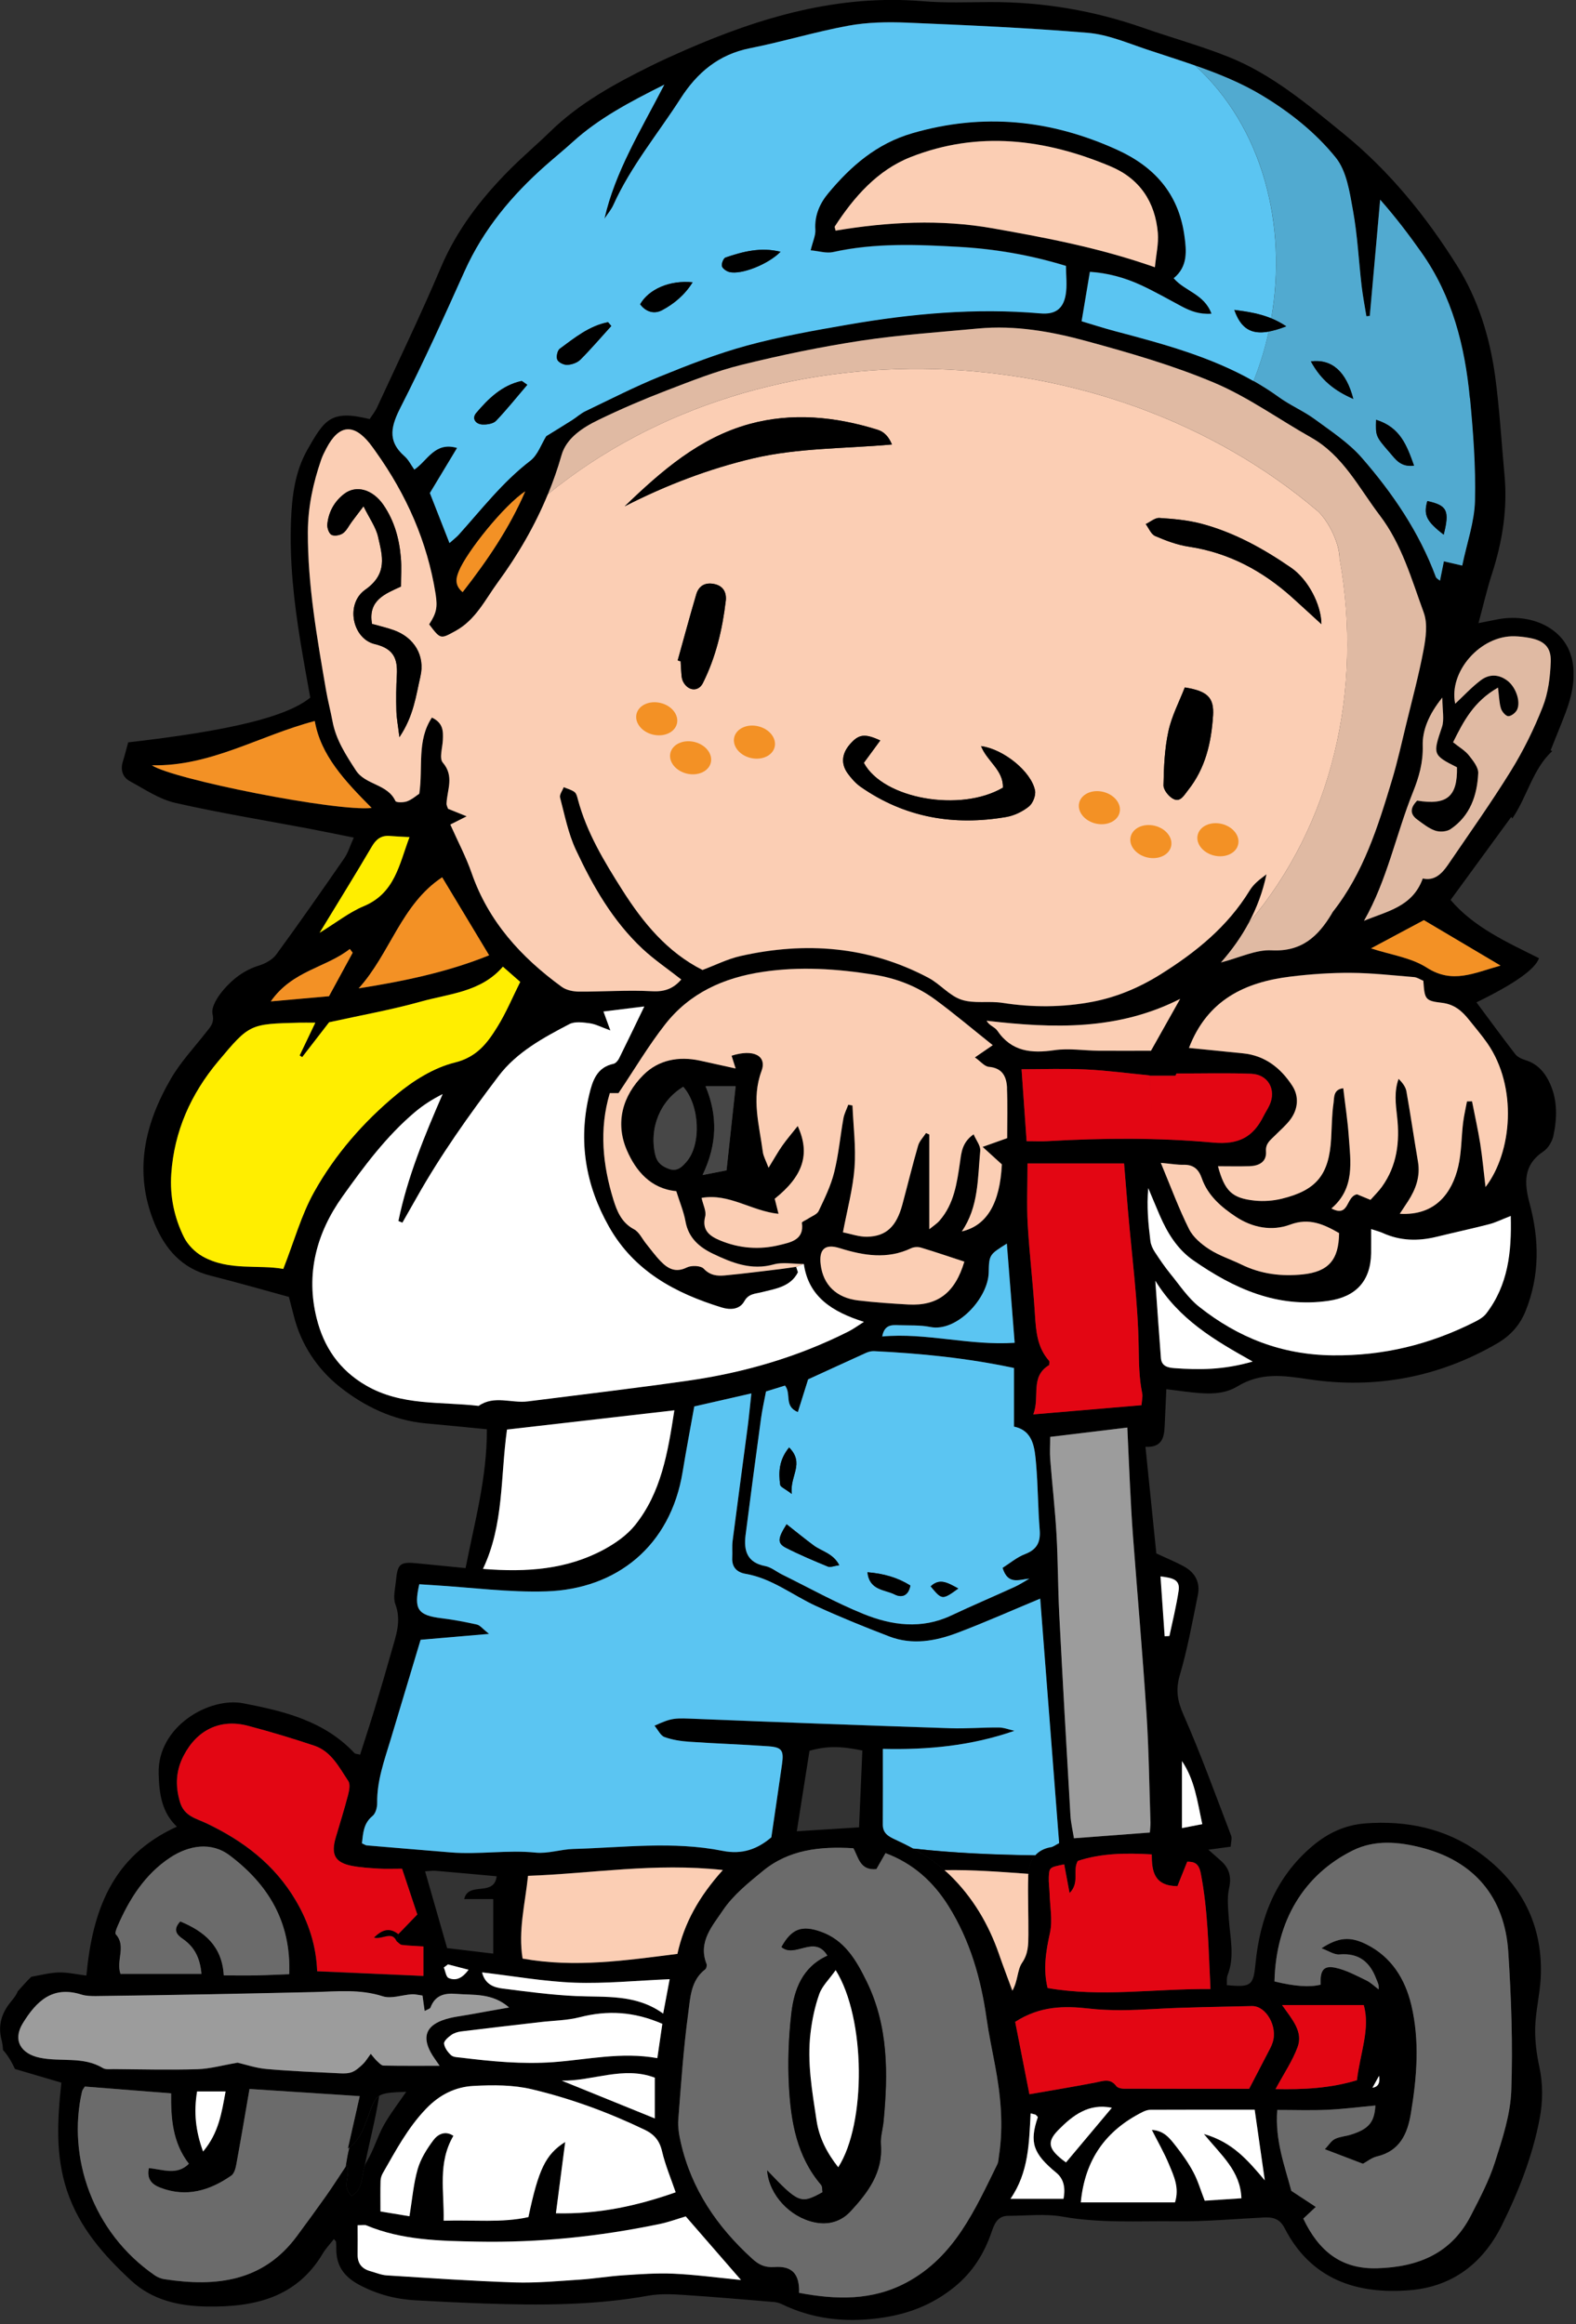 <svg xmlns="http://www.w3.org/2000/svg" width="299" height="441" viewBox="0 0 299 441" fill="none"><rect x="0" y="0" width="299" height="441" fill="#333333" stroke="none"/><g clip-path="url(#clip0_574_24982)"><path fill-rule="evenodd" clip-rule="evenodd" d="M298.129 124.69C296.719 119.18 290.419 116.21 283.849 117.57C282.879 117.77 281.909 117.96 280.499 118.24C281.429 114.81 282.099 111.83 283.039 108.94C285.039 102.79 286.039 96.54 285.429 90.06C284.849 83.83 284.499 77.57 283.659 71.38C282.639 63.94 280.419 56.76 276.429 50.4C270.539 41.01 263.589 32.44 254.919 25.38C248.099 19.83 241.359 14.11 233.089 10.8C227.799 8.68 222.269 7.17 216.889 5.28C207.489 1.99 197.829 0.36 187.879 0.39C183.619 0.41 179.329 0.59 175.089 0.23C159.089 -1.11 144.319 3.24 129.929 9.53C127.739 10.49 125.549 11.48 123.409 12.54C116.599 15.92 109.949 19.55 104.429 24.93C101.849 27.44 99.099 29.77 96.569 32.32C91.209 37.74 86.629 43.67 83.609 50.82C79.829 59.76 75.589 68.51 71.529 77.32C71.159 78.12 70.569 78.83 70.129 79.52C62.809 77.72 61.599 79.54 58.309 85.35C55.949 89.51 55.389 94.16 55.209 98.85C54.919 106.6 55.769 114.26 57.019 121.89C57.599 125.42 58.249 128.94 58.859 132.37C54.359 136.04 43.629 138.64 24.319 140.86C23.979 142.07 23.689 143.28 23.319 144.46C22.809 146.08 23.249 147.48 24.679 148.25C27.469 149.76 30.229 151.66 33.249 152.34C41.669 154.26 50.219 155.64 58.709 157.25C61.429 157.77 64.139 158.33 67.119 158.93C66.419 160.47 66.049 161.79 65.319 162.85C61.079 168.99 56.809 175.1 52.409 181.12C51.689 182.1 50.339 182.84 49.129 183.21C46.319 184.07 44.119 185.78 42.319 187.91C41.269 189.15 40.039 191.08 40.319 192.39C40.689 194.1 39.969 194.77 39.189 195.77C36.899 198.7 34.299 201.46 32.439 204.65C27.429 213.28 25.289 222.38 29.309 232.12C31.349 237.06 34.529 240.69 39.939 242.05C44.909 243.3 49.839 244.72 54.809 246.08C55.119 247.27 55.429 248.42 55.719 249.58C57.069 255.11 60.249 259.8 64.449 263.14C69.069 266.82 74.599 269.52 80.789 270.08C84.589 270.42 88.399 270.81 92.369 271.19C92.409 280.36 90.049 288.76 88.329 297.54C85.169 297.23 82.269 296.95 79.369 296.65C75.889 296.29 75.429 296.63 75.109 300.04C74.969 301.49 74.539 303.13 75.009 304.39C76.199 307.55 75.119 310.37 74.299 313.27C73.289 316.86 72.239 320.43 71.159 323.99C70.249 326.99 69.259 329.97 68.319 332.94C67.729 332.78 67.399 332.8 67.259 332.65C61.539 326.54 53.939 324.69 46.149 323.19C39.719 321.95 29.859 327.55 30.099 336.53C30.199 340.32 30.659 343.86 33.559 346.6C21.219 352.19 17.539 362.61 16.389 374.85C14.479 374.62 12.799 374.22 11.129 374.26C9.489 374.31 7.849 374.74 5.949 375.08C5.029 375.94 4.209 376.91 3.359 377.85C3.099 378.57 2.539 379.24 2.039 379.85C0.339 381.94 -0.411 384.23 0.259 386.91C0.439 387.62 0.539 388.31 0.569 388.99C1.479 389.95 2.199 391.22 2.849 392.58C5.869 393.47 8.759 394.32 11.639 395.17C10.879 402.31 10.499 409.02 12.709 415.66C15.029 422.64 19.639 427.88 24.859 432.71C28.899 436.44 33.909 437.57 39.249 437.65C48.189 437.79 56.229 436.03 61.249 427.58C61.819 426.62 62.619 425.79 63.349 424.85C63.619 425.19 63.739 425.26 63.749 425.36C63.789 425.75 63.809 426.15 63.799 426.55C63.739 429.83 65.199 431.95 68.149 433.53C71.539 435.34 75.059 436.26 78.809 436.47C83.199 436.72 87.589 436.93 91.979 437.08C102.359 437.43 112.719 437.45 123.009 435.59C125.199 435.2 127.509 435.3 129.749 435.45C135.439 435.82 141.119 436.32 146.809 436.79C147.319 436.83 147.859 436.98 148.319 437.2C154.129 440.01 160.159 440.7 166.589 439.88C172.049 439.19 176.809 437.41 181.089 433.93C184.529 431.13 186.709 427.64 188.119 423.53C188.639 422.01 189.239 420.44 191.279 420.44C194.739 420.44 198.289 420 201.639 420.6C208.789 421.88 215.959 421.39 223.109 421.48C228.679 421.55 234.259 421.02 239.839 420.75C241.529 420.67 242.809 421 243.719 422.78C248.729 432.53 257.419 435.39 267.519 434.55C275.499 433.89 281.319 429.51 284.919 422.26C288.119 415.8 290.739 409.15 292.099 402.02C292.729 398.69 292.749 395.47 292.039 392.14C291.509 389.69 291.189 387.14 291.259 384.65C291.349 381.61 292.109 378.59 292.289 375.55C292.879 365.41 288.709 357.34 280.649 351.53C274.299 346.94 266.869 345.39 259.029 345.98C255.169 346.28 251.919 347.8 248.969 350.3C242.019 356.19 239.029 363.93 238.179 372.71C237.789 376.74 237.329 377.12 232.759 376.67C232.799 376.05 232.679 375.35 232.899 374.78C234.289 371.25 233.379 367.71 233.139 364.15C233.009 362.2 232.769 360.16 233.179 358.29C233.689 356.03 233.179 354.4 231.519 352.97C230.839 352.38 230.179 351.79 229.259 350.97C230.849 350.76 232.089 350.58 233.479 350.4C233.529 349.56 233.779 348.84 233.569 348.3C230.619 340.6 227.829 332.84 224.509 325.31C223.349 322.67 223.029 320.58 223.849 317.79C225.309 312.84 226.219 307.72 227.259 302.64C227.739 300.3 226.769 298.43 224.699 297.27C223.099 296.38 221.389 295.69 219.379 294.75C218.719 288.24 218.029 281.54 217.319 274.53C220.489 274.68 220.859 272.74 220.959 270.6C221.059 268.37 221.159 266.14 221.279 263.59C222.649 263.77 223.809 263.92 224.969 264.06C228.309 264.46 231.819 264.85 234.749 263.07C239.189 260.37 243.409 260.98 248.299 261.71C260.849 263.59 272.939 261.37 284.069 254.89C286.609 253.41 288.389 251.39 289.459 248.7C292.129 242.02 292.049 235.2 290.209 228.38C289.159 224.49 288.959 221.06 292.829 218.47C293.729 217.86 294.479 216.6 294.709 215.52C295.419 212.23 295.509 208.88 294.119 205.72C293.189 203.61 291.779 201.87 289.399 201.15C288.699 200.94 287.899 200.56 287.469 200.01C284.969 196.78 282.559 193.47 280.119 190.19C287.313 186.69 291.266 183.897 291.979 181.81C285.989 178.81 279.649 175.99 275.209 170.76C278.369 166.42 281.479 162.18 284.609 157.89C284.319 158.13 284.029 158.36 283.709 158.58C284.029 158.37 284.329 158.13 284.609 157.89C285.309 156.93 286.009 155.97 286.719 155C286.779 155.11 286.849 155.21 286.909 155.31C289.699 151.27 290.819 145.84 294.489 142.53C294.389 142.47 294.289 142.42 294.189 142.36C295.179 139.87 296.139 137.56 297.029 135.22C298.319 131.8 299.059 128.2 298.149 124.67L298.129 124.69ZM76.099 77.09C80.389 68.68 84.279 60.07 88.139 51.46C91.709 43.51 97.109 37.05 103.559 31.35C105.259 29.85 107.009 28.42 108.679 26.91C113.559 22.48 119.289 19.43 126.039 16.05C121.499 24.84 116.709 32.55 114.679 41.48C115.249 40.62 115.949 39.81 116.369 38.88C119.679 31.54 124.829 25.37 129.129 18.66C132.269 13.77 136.359 10.31 142.299 9.14C148.549 7.9 154.679 6.02 160.949 4.87C164.579 4.2 168.389 4.14 172.099 4.29C183.529 4.77 194.969 5.27 206.359 6.22C210.119 6.53 213.819 8.11 217.459 9.34C224.959 11.87 232.629 13.99 239.499 18.14C244.779 21.33 249.619 25.19 253.409 29.89C255.489 32.48 256.049 36.5 256.689 39.98C257.539 44.68 257.769 49.49 258.319 54.25C258.539 56.18 258.919 58.08 259.229 60C259.439 59.98 259.659 59.95 259.869 59.93C260.499 52.83 261.139 45.74 261.839 37.88C264.889 41.34 267.299 44.55 269.629 47.84C275.509 56.14 277.919 65.63 278.849 75.54C279.459 82 279.959 88.52 279.799 94.99C279.699 99.04 278.269 103.04 277.379 107.31C276.059 107 275.119 106.78 273.899 106.5C273.629 107.82 273.409 108.93 273.159 110.18C272.849 109.91 272.479 109.73 272.369 109.45C269.219 100.97 264.209 93.6 258.339 86.86C255.849 84 252.529 81.83 249.429 79.55C247.299 77.98 244.779 76.93 242.629 75.37C233.249 68.57 222.319 65.65 211.379 62.76C209.219 62.19 207.089 61.49 205.189 60.92C205.739 57.64 206.229 54.7 206.759 51.55C210.019 51.75 213.319 52.62 216.449 54.07C219.099 55.3 221.639 56.77 224.219 58.13C225.849 58.99 227.519 59.65 229.829 59.49C228.469 55.75 224.789 55.25 222.659 52.76C225.349 50.56 225.119 47.64 224.669 44.53C223.529 36.65 218.939 31.58 211.939 28.39C199.369 22.67 186.509 21.34 173.079 25.24C166.299 27.2 161.429 31.45 157.129 36.62C155.519 38.55 154.499 40.84 154.669 43.55C154.739 44.64 154.189 45.76 153.779 47.46C155.339 47.6 156.759 48.08 158.009 47.8C165.919 46.04 173.909 46.36 181.869 46.81C188.619 47.19 195.329 48.31 202.219 50.42C202.219 52.3 202.479 54.16 202.159 55.92C201.679 58.63 200.109 59.67 197.369 59.43C185.079 58.36 172.909 59.47 160.819 61.57C154.409 62.68 147.969 63.82 141.699 65.53C136.079 67.06 130.599 69.2 125.189 71.4C120.399 73.35 115.769 75.72 111.099 77.96C110.159 78.41 109.359 79.16 108.459 79.72C106.859 80.74 105.229 81.72 103.619 82.72C102.679 84.22 102.009 86.3 100.589 87.39C95.359 91.41 91.379 96.58 87.019 101.42C86.589 101.9 86.059 102.29 85.259 103.01C83.979 99.75 82.799 96.74 81.539 93.52C83.159 90.84 84.849 88.03 86.699 84.96C82.459 83.71 81.099 87.38 78.589 89.07C77.969 88.21 77.499 87.2 76.729 86.53C73.309 83.54 74.259 80.64 76.079 77.06L76.099 77.09ZM188.479 43.34C178.409 41.55 168.449 42.09 158.519 43.75C158.409 43.23 158.309 43.06 158.359 42.98C162.019 37.34 166.469 32.28 172.749 29.8C185.549 24.75 198.289 26.34 210.709 31.57C216.239 33.9 219.159 38.32 219.659 44.21C219.829 46.24 219.319 48.33 219.099 50.71C208.559 47.01 198.549 45.14 188.479 43.35V43.34ZM99.649 93.23C96.689 100.12 92.519 106.27 87.769 112.36C86.199 111.03 86.509 109.7 87.049 108.38C88.539 104.71 95.679 95.81 99.649 93.23ZM58.419 100.92C58.429 96.19 59.409 91.67 60.939 87.24C61.199 86.49 61.569 85.77 61.939 85.06C64.269 80.61 67.039 80.29 70.129 84.11C70.549 84.63 70.919 85.18 71.309 85.72C77.109 93.86 81.079 102.77 82.649 112.68C83.059 115.3 82.789 116.36 81.429 118.47C83.629 121.37 83.599 121.26 86.409 119.73C90.259 117.63 92.059 113.78 94.449 110.51C99.819 103.17 104.029 95.24 106.529 86.38C107.449 83.12 110.569 81.11 113.589 79.65C117.779 77.62 122.069 75.78 126.409 74.11C131.119 72.3 135.839 70.42 140.719 69.22C148.199 67.38 155.779 65.81 163.389 64.64C170.739 63.52 178.189 63.02 185.609 62.33C192.599 61.68 199.449 62.89 206.099 64.71C214.299 66.95 222.549 69.32 230.359 72.62C236.799 75.34 242.599 79.55 248.739 83.01C254.819 86.44 257.799 92.56 261.779 97.8C265.959 103.3 267.799 109.94 270.129 116.28C270.889 118.36 270.519 121.03 270.089 123.32C269.209 128.01 267.959 132.64 266.829 137.28C265.949 140.89 265.149 144.52 264.079 148.08C261.429 156.87 258.689 165.65 252.869 173.03C252.789 173.14 252.739 173.26 252.669 173.38C250.089 177.68 246.959 180.62 241.279 180.33C238.269 180.17 235.179 181.73 231.649 182.63C236.049 177.62 238.939 172.27 240.269 165.92C239.629 166.42 238.949 166.89 238.359 167.45C237.879 167.9 237.429 168.42 237.079 168.99C232.879 175.87 226.859 180.72 220.109 184.94C216.069 187.46 211.809 189.24 207.249 190.11C201.619 191.18 195.889 191.21 190.159 190.31C187.589 189.91 184.779 190.51 182.389 189.71C180.099 188.95 178.349 186.73 176.139 185.56C164.809 179.55 152.819 178.65 140.469 181.43C138.029 181.98 135.729 183.15 133.269 184.07C126.569 180.69 121.979 175.1 118.019 168.84C114.589 163.43 111.299 157.98 109.629 151.72C109.499 151.22 109.339 150.58 108.979 150.3C108.399 149.86 107.629 149.68 106.939 149.39C106.689 150.05 106.099 150.81 106.249 151.37C107.129 154.71 107.799 158.18 109.249 161.28C112.469 168.16 116.249 174.77 121.869 180.04C124.079 182.11 126.619 183.83 129.239 185.88C127.869 187.48 126.249 188.26 123.719 188.11C119.099 187.85 114.449 188.21 109.819 188.18C108.719 188.17 107.419 187.89 106.559 187.27C98.879 181.68 92.669 174.9 89.479 165.7C88.399 162.59 86.839 159.65 85.429 156.48C86.389 155.99 87.179 155.6 88.529 154.92C87.109 154.34 86.109 153.94 84.999 153.49C84.919 153.23 84.699 152.85 84.709 152.48C84.819 149.88 86.219 147.31 83.999 144.72C83.299 143.9 83.949 141.9 84.009 140.44C84.079 138.82 84.129 137.22 81.929 136.18C79.029 140.57 80.279 145.57 79.539 150.63C78.969 151 78.169 151.72 77.229 152.07C76.559 152.32 75.159 152.33 75.009 152.01C73.499 148.74 69.339 149.01 67.509 146.2C65.619 143.29 63.729 140.4 63.079 136.9C62.709 134.94 62.199 133.01 61.859 131.05C60.149 121.08 58.379 111.12 58.399 100.95L58.419 100.92ZM199.049 258.22C196.779 255.68 196.549 252.59 196.349 249.39C195.999 243.69 195.309 238.02 194.979 232.32C194.769 228.62 194.939 224.9 194.939 220.75H213.259C213.499 223.71 213.739 226.72 213.999 229.73C214.739 238.34 215.889 246.94 216.029 255.56C216.079 258.56 216.099 261.45 216.699 264.38C216.829 265 216.629 265.7 216.569 266.61C209.679 267.2 203.109 267.75 196.019 268.36C197.349 265.02 195.329 261.21 199.049 258.99C199.049 258.72 199.159 258.36 199.029 258.21L199.049 258.22ZM196.579 277.91C196.929 282.02 196.919 286.16 197.249 290.27C197.439 292.58 196.769 294 194.499 294.88C192.949 295.47 191.619 296.61 190.209 297.5C191.219 300.78 193.259 299.72 195.289 299.55C194.339 300.09 193.429 300.7 192.449 301.14C188.459 302.96 184.409 304.68 180.439 306.55C174.819 309.19 169.179 308.43 163.799 306.24C158.519 304.1 153.499 301.29 148.369 298.76C147.299 298.23 146.299 297.37 145.169 297.16C141.739 296.5 141.079 294.23 141.449 291.31C142.389 283.93 143.369 276.55 144.379 269.17C144.609 267.47 144.999 265.78 145.329 264.03C146.579 263.64 147.699 263.29 148.939 262.91C150.209 264.53 148.679 266.82 151.379 267.94C152.039 265.84 152.649 263.89 153.329 261.73C156.849 260.12 160.559 258.41 164.289 256.72C164.759 256.51 165.319 256.36 165.829 256.38C174.739 256.81 183.589 257.7 192.379 259.58V270.7C196.089 271.47 196.319 274.79 196.589 277.91H196.579ZM162.809 246.75C158.659 246.26 156.169 243.78 155.699 239.95C155.339 237.03 156.519 235.95 159.309 236.83C163.839 238.24 168.319 239 172.859 236.85C173.399 236.59 174.189 236.56 174.759 236.74C177.509 237.56 180.229 238.5 182.949 239.39C181.189 245.31 177.879 247.84 172.309 247.53C169.129 247.35 165.959 247.14 162.799 246.76L162.809 246.75ZM167.379 253.58C167.789 251.31 169.189 251.39 170.529 251.44C172.519 251.51 174.569 251.39 176.499 251.78C181.499 252.79 187.489 246.35 187.579 241.4C187.639 238.02 187.759 238.02 191.029 235.95C191.529 242.31 191.989 248.25 192.509 254.78C183.909 255.35 175.759 252.82 167.389 253.58H167.379ZM223.909 189.53C222.219 192.54 220.529 195.54 218.369 199.38C215.269 199.38 211.849 199.41 208.419 199.38C205.629 199.35 202.799 198.88 200.079 199.27C195.679 199.91 191.919 199.58 189.189 195.54C188.729 194.87 187.659 194.61 187.189 193.69C199.909 195.17 212.099 195.54 223.899 189.54L223.909 189.53ZM92.789 181.27C84.949 184.45 76.649 186.18 68.049 187.54C74.009 180.95 76.129 171.59 83.889 166.47C86.839 171.38 89.679 176.09 92.799 181.27H92.789ZM28.819 145.21C40.019 145.44 49.149 139.59 59.719 136.81C60.859 143.31 65.349 148.1 70.519 153.31C63.929 154.07 32.749 147.87 28.819 145.22V145.21ZM70.529 160.64C71.369 159.2 72.339 158.47 73.989 158.61C75.029 158.7 76.069 158.74 77.689 158.83C75.709 164.11 74.899 169.48 68.999 171.94C66.269 173.08 63.859 175.01 60.639 176.98C64.269 171.01 67.469 165.86 70.529 160.64ZM66.359 180.06C66.539 180.3 66.719 180.54 66.899 180.77C65.439 183.44 63.989 186.12 62.409 189.02C59.049 189.32 55.659 189.62 51.369 190C55.449 184.13 61.879 183.6 66.359 180.05V180.06ZM53.769 240.78C49.059 239.89 43.439 241.22 38.419 238.39C36.999 237.59 35.619 236.2 34.899 234.75C33.049 231.02 32.209 226.95 32.489 222.77C33.039 214.67 36.199 207.59 41.369 201.41C47.349 194.27 47.379 194.29 56.799 194.05C57.579 194.03 58.359 194.05 59.819 194.05C58.709 196.37 57.779 198.32 56.849 200.27C57.009 200.38 57.169 200.48 57.329 200.58C59.129 198.25 60.929 195.92 62.439 193.97C68.509 192.63 74.269 191.61 79.869 190.04C85.259 188.53 91.249 188.25 95.409 183.42C96.569 184.44 97.649 185.39 98.699 186.31C97.259 189.18 96.039 192.13 94.379 194.81C92.469 197.9 90.489 200.58 86.259 201.62C82.299 202.6 78.419 205.04 75.219 207.69C68.949 212.89 63.559 219.07 59.589 226.19C57.169 230.52 55.829 235.46 53.749 240.76L53.769 240.78ZM90.809 266.75C83.609 265.91 76.169 266.79 69.429 262.87C64.329 259.91 61.419 255.55 60.069 250.11C57.979 241.71 60.039 233.95 64.959 227.05C69.049 221.32 73.259 215.62 78.699 211.02C80.279 209.69 82.019 208.56 83.979 207.59C80.529 215.52 77.299 223.34 75.589 231.67C75.839 231.78 76.089 231.89 76.339 231.99C77.239 230.42 78.139 228.84 79.029 227.26C83.589 219.15 88.979 211.57 94.589 204.17C98.029 199.63 103.049 196.91 108.009 194.32C109.049 193.78 110.589 193.98 111.849 194.15C112.979 194.3 114.059 194.89 115.799 195.51C115.299 194.14 114.989 193.28 114.489 191.92C116.969 191.62 119.349 191.32 122.239 190.96C120.429 194.7 118.969 197.76 117.459 200.8C117.249 201.23 116.809 201.75 116.399 201.84C113.189 202.51 112.389 205.16 111.779 207.72C109.689 216.53 111.079 224.86 115.529 232.74C120.299 241.19 128.089 245.36 136.929 248.08C138.589 248.59 140.329 248.46 141.209 246.9C142.039 245.43 143.249 245.51 144.519 245.18C147.139 244.52 149.999 244.15 151.389 241.39C151.269 241.04 151.159 240.69 151.049 240.35C150.089 240.49 149.119 240.64 148.159 240.76C144.609 241.19 141.059 241.65 137.499 241.98C136.069 242.11 134.729 241.98 133.519 240.7C132.959 240.1 131.179 240.04 130.309 240.47C128.189 241.52 126.729 240.72 125.379 239.32C124.359 238.28 123.509 237.08 122.579 235.94C121.829 235.01 121.269 233.74 120.309 233.23C117.929 231.97 117.059 229.8 116.359 227.53C114.389 221.1 113.629 214.31 115.699 207.39H117.349C120.409 202.84 123.039 198.37 126.219 194.32C130.859 188.41 137.229 185.51 144.659 184.39C151.759 183.32 158.709 183.79 165.719 184.9C170.019 185.58 173.979 187.09 177.449 189.65C181.069 192.31 184.499 195.22 188.349 198.29C187.049 199.18 186.249 199.73 184.969 200.61C186.039 201.37 186.789 202.33 187.609 202.4C190.239 202.62 190.979 204.34 191.069 206.45C191.209 209.61 191.109 212.79 191.109 215.93C189.599 216.47 188.389 216.9 186.449 217.59C187.929 218.93 188.999 219.91 190.099 220.91C189.729 228.31 187.259 232.52 182.499 233.63C185.709 228.96 185.499 223.55 185.999 218.33C186.089 217.38 185.229 216.35 184.739 215.2C182.529 216.75 182.429 218.63 182.159 220.48C181.579 224.43 181.039 228.43 178.259 231.6C177.779 232.16 177.119 232.56 176.339 233.21V215.24C176.129 215.15 175.919 215.06 175.709 214.96C175.199 215.75 174.459 216.48 174.209 217.35C173.139 221.05 172.229 224.8 171.229 228.51C170.109 232.68 168.189 234.56 164.539 234.64C163.009 234.67 161.469 234.1 159.949 233.8C160.749 229.5 161.849 225.54 162.149 221.53C162.439 217.63 161.919 213.66 161.759 209.73C161.489 209.68 161.219 209.64 160.959 209.59C160.649 210.45 160.199 211.29 160.039 212.18C159.429 215.59 159.129 219.06 158.289 222.41C157.659 224.95 156.479 227.37 155.339 229.76C155.019 230.42 154.009 230.76 153.309 231.23C152.919 231.5 152.129 231.8 152.159 231.99C152.669 235.3 149.889 235.72 147.969 236.2C144.169 237.15 140.269 236.87 136.599 235.32C134.689 234.52 133.139 233.42 133.819 230.78C134.069 229.8 133.419 228.6 133.129 227.27C138.349 226.34 142.599 229.77 147.729 230.29C147.429 229.12 147.219 228.27 147.009 227.43C152.349 223.17 153.829 218.99 151.369 213.63C150.259 215.03 149.279 216.17 148.419 217.39C147.599 218.56 146.909 219.81 145.839 221.55C145.319 220.16 144.859 219.37 144.749 218.54C144.089 213.45 142.549 208.45 144.499 203.2C145.579 200.3 142.979 198.97 138.819 200.29C139.069 201.06 139.309 201.83 139.589 202.71C137.179 202.18 134.999 201.69 132.819 201.22C128.789 200.36 124.969 201.08 122.089 203.94C118.109 207.91 116.709 213.04 118.959 218.24C120.639 222.12 123.469 225.53 128.329 225.99C128.949 227.99 129.739 229.85 130.089 231.79C130.659 234.9 132.769 236.66 135.299 237.87C138.899 239.59 142.579 241.08 146.819 239.89C148.529 239.41 150.479 239.81 152.529 239.81C153.419 246 157.839 248.86 163.929 250.79C162.649 251.59 161.869 252.17 161.029 252.6C151.429 257.45 141.229 260.42 130.629 261.94C120.489 263.39 110.309 264.6 100.149 265.88C97.059 266.27 93.779 264.67 90.839 266.73L90.809 266.75ZM133.859 206.1H139.569C138.999 211.36 138.449 216.45 137.839 222.07C136.739 222.28 135.289 222.57 133.289 222.96C136.069 217.12 136.199 211.74 133.859 206.1ZM130.249 220.43C129.379 221.44 128.449 222.39 126.849 221.78C125.539 221.28 124.659 220.62 124.299 219.1C123.129 214.08 125.209 208.87 129.619 206.22C132.739 209.71 133.089 217.15 130.249 220.43ZM96.189 271.24C106.499 270.05 116.859 268.86 127.939 267.59C126.689 275.75 125.409 283.22 120.499 289.36C118.979 291.26 116.789 292.8 114.619 293.98C107.609 297.78 99.999 298.36 91.629 297.68C95.619 289.27 94.919 280.38 96.189 271.24ZM34.859 333.09C37.399 328.22 41.799 326.08 47.039 327.46C51.269 328.57 55.459 329.84 59.599 331.22C62.859 332.31 64.339 335.34 66.079 337.95C66.489 338.57 66.249 339.75 66.029 340.61C65.329 343.31 64.489 345.97 63.699 348.65C62.749 351.88 63.539 353.4 66.729 354.03C68.409 354.36 70.149 354.45 71.869 354.56C73.189 354.64 74.509 354.58 76.279 354.58C77.319 357.71 78.339 360.76 79.169 363.26C77.599 364.88 76.569 365.95 75.539 367.02C75.439 367.47 75.349 367.93 75.249 368.39C75.569 368.62 75.879 369.02 76.219 369.06C77.559 369.22 78.919 369.26 80.309 369.35V374.94C73.559 374.64 66.999 374.35 60.159 374.05C59.979 369.25 58.589 364.85 56.109 360.64C52.079 353.79 46.179 349.34 39.219 346.01C37.229 345.06 34.949 344.66 34.149 341.99C33.209 338.88 33.339 335.99 34.839 333.12L34.859 333.09ZM22.279 365.54C24.519 360.33 27.519 355.6 32.309 352.45C35.809 350.15 40.049 349.4 43.559 352.04C50.789 357.48 55.259 364.6 54.869 374.59C52.709 374.67 50.639 374.78 48.579 374.82C46.599 374.86 44.609 374.82 42.449 374.82C42.139 369.23 38.739 366.47 34.199 364.58C32.759 366.15 33.469 367.07 34.719 367.92C36.949 369.46 37.979 371.63 38.219 374.53H22.869C21.969 371.95 24.029 369.27 21.979 367.01C21.779 366.79 22.089 365.99 22.289 365.52L22.279 365.54ZM7.589 390.47C3.929 389.72 2.359 387.13 4.309 383.93C6.939 379.65 10.009 376.76 15.429 378.47C16.279 378.74 17.239 378.76 18.139 378.76C25.449 378.67 32.749 378.55 40.059 378.41C46.559 378.29 53.059 378.15 59.559 378C63.929 377.89 68.269 377.4 72.609 378.8C74.229 379.32 76.259 378.54 78.109 378.42C78.739 378.38 79.379 378.56 80.149 378.66C80.289 379.65 80.409 380.51 80.559 381.58C81.089 381.28 81.579 381.17 81.669 380.92C82.519 378.63 84.289 378.15 86.469 378.33C89.829 378.61 93.349 378.1 96.579 380.92C93.999 381.38 91.659 381.77 89.329 382.21C87.509 382.55 85.609 382.71 83.889 383.36C80.829 384.51 80.169 386.52 81.659 389.34C82.139 390.25 82.799 391.08 83.399 391.98C79.769 391.98 76.269 392.01 72.769 391.94C72.349 391.94 71.919 391.45 71.549 391.11C71.179 390.78 70.879 390.36 70.329 389.71C69.749 390.49 69.379 391.14 68.869 391.63C68.259 392.22 67.579 392.84 66.819 393.16C66.109 393.45 65.249 393.45 64.459 393.41C59.819 393.18 55.169 393 50.539 392.59C48.509 392.41 46.529 391.72 45.069 391.39C42.249 391.87 39.859 392.55 37.449 392.63C32.129 392.79 26.799 392.65 21.479 392.61C20.819 392.61 20.019 392.72 19.509 392.41C15.779 390.15 11.529 391.28 7.589 390.46V390.47ZM100.249 420.67C95.179 421.81 89.919 421.17 84.169 421.36C84.289 415.76 83.009 410.4 86.019 405.25C84.459 404.2 83.059 404.96 82.229 406.07C80.989 407.73 79.819 409.59 79.249 411.55C78.449 414.32 78.219 417.26 77.679 420.51C75.759 420.19 73.879 419.89 72.179 419.6C72.179 417.37 72.149 415.59 72.199 413.81C72.209 413.31 72.379 412.77 72.629 412.33C75.069 408.08 77.339 403.76 80.819 400.13C83.399 397.43 86.399 395.96 89.859 395.78C93.539 395.58 97.369 395.57 100.919 396.42C108.289 398.17 115.409 400.79 122.269 404.08C124.109 404.96 125.119 406.13 125.599 408.17C126.229 410.85 127.319 413.42 128.189 415.97C120.919 418.53 113.589 420.15 105.479 419.95C106.059 415.52 106.619 411.2 107.239 406.42C103.489 408.79 102.179 411.63 100.259 420.67H100.249ZM104.989 391.28C99.089 391.71 93.299 391.14 87.489 390.43C86.829 390.35 86.009 390.35 85.589 389.97C84.959 389.4 84.329 388.54 84.249 387.76C84.199 387.25 85.049 386.53 85.639 386.11C86.159 385.74 86.859 385.53 87.509 385.45C92.509 384.83 97.509 384.26 102.519 383.68C105.019 383.39 107.589 383.37 110.009 382.75C115.239 381.41 120.259 381.66 125.659 384.01C125.329 386.25 125.029 388.31 124.709 390.52C117.849 389.29 111.439 390.81 104.989 391.28ZM124.229 394.22V401.95C118.119 399.47 112.339 397.12 106.569 394.78C112.479 394.89 118.249 391.95 124.229 394.22ZM109.019 376.2C114.839 376.41 120.689 375.81 127.059 375.54C126.609 377.93 126.269 379.75 125.829 382.07C120.679 378.34 114.919 379 109.259 378.74C104.629 378.53 99.999 377.9 95.389 377.32C93.689 377.11 92.029 376.52 91.469 374.25C97.449 374.95 103.219 375.98 109.009 376.2H109.019ZM100.179 355.92C112.309 355.49 124.229 353.4 137.139 354.82C132.619 359.85 129.799 364.88 128.519 370.73C118.679 371.97 109.069 373.41 99.139 371.62C98.279 366.32 99.609 361.31 100.169 355.92H100.179ZM93.579 360.33V370.69C90.679 370.34 87.719 369.98 84.829 369.64C83.439 364.81 82.099 360.13 80.649 355.07C81.559 355.02 82.079 354.93 82.599 354.97C86.409 355.29 90.219 355.65 94.229 356.01C93.729 360 88.859 356.9 88.069 360.34H93.569L93.579 360.33ZM88.899 373.75C87.749 375.3 86.549 375.93 85.119 375.32C84.619 375.11 84.499 374.01 84.199 373.32C84.459 373.12 84.729 372.93 84.989 372.73C86.169 373.04 87.359 373.35 88.899 373.75ZM42.799 396.84C42.049 400.91 41.509 404.69 38.529 408.24C37.089 404.3 36.739 400.77 37.389 396.84H42.799ZM66.739 416.66C64.649 414.85 66.619 412.92 65.799 410.77C64.379 412.89 63.189 414.77 61.909 416.59C60.079 419.19 58.199 421.76 56.299 424.32C49.889 432.97 40.949 433.95 31.239 432.47C30.599 432.38 29.939 432.12 29.399 431.76C17.479 423.56 12.709 409.2 15.549 396.87C15.629 396.51 15.919 396.19 16.089 395.91C21.529 396.34 26.899 396.76 32.459 397.2C32.409 401.95 32.729 406.56 35.829 410.56C33.539 412.85 30.879 411.62 28.239 411.39C27.779 413.58 28.909 414.54 30.459 415.12C35.369 416.98 39.789 415.65 43.879 412.8C44.419 412.42 44.679 411.46 44.819 410.71C45.679 406.05 46.459 401.38 47.329 396.37C54.179 396.81 60.869 397.25 68.239 397.73C67.439 401.29 66.759 404.29 65.989 407.69C68.309 406.05 69.029 403.8 69.799 401.66C71.429 397.17 71.369 397.15 77.069 396.9C75.589 399.08 74.029 401.07 72.809 403.25C71.579 405.45 70.909 407.96 69.599 410.1C68.369 412.11 69.269 415.15 66.739 416.66ZM127.789 431.41C124.639 431.27 121.459 431.5 118.299 431.71C115.519 431.89 112.759 432.36 109.979 432.54C105.869 432.81 101.749 433.2 97.639 433.07C89.549 432.8 81.459 432.24 73.369 431.73C72.329 431.66 71.309 431.23 70.289 430.94C68.669 430.5 67.819 429.49 67.849 427.77C67.879 425.94 67.849 424.11 67.849 422.22C68.699 422.22 69.139 422.1 69.479 422.24C76.269 425.08 83.469 425.19 90.639 425.33C102.239 425.55 113.709 424.35 125.049 422C126.849 421.63 128.589 420.98 130.079 420.54C133.519 424.5 136.789 428.26 140.559 432.6C135.839 432.14 131.809 431.59 127.769 431.41H127.789ZM189.509 409.11C189.429 409.64 189.429 410.21 189.209 410.67C184.979 419.27 181.109 428.17 172.079 433.05C165.519 436.6 158.619 436.39 151.599 435.07C151.709 431.52 150.329 429.92 146.929 430.16C145.049 430.3 143.899 429.67 142.709 428.58C136.059 422.54 131.179 415.4 129.159 406.53C128.839 405.12 128.579 403.62 128.689 402.19C129.209 395.43 129.669 388.66 130.579 381.95C130.969 379.07 131.039 375.78 133.799 373.68C134.029 373.51 134.149 372.91 134.039 372.63C132.389 368.45 135.199 365.4 137.129 362.51C139.079 359.6 141.999 357.25 144.759 354.99C149.669 350.97 155.559 350.31 161.899 350.7C162.859 352.36 163.119 354.97 166.269 354.66C166.749 353.82 167.309 352.83 167.999 351.63C173.229 353.58 177.059 357.05 179.949 361.67C184.049 368.22 186.109 375.46 187.179 383.05C187.589 385.94 188.199 388.8 188.739 391.67C189.839 397.44 190.429 403.24 189.519 409.1L189.509 409.11ZM151.169 347.47C152.019 342.09 152.809 337.06 153.579 332.2C156.799 331.29 159.419 331.28 163.609 332.15C163.399 336.91 163.199 341.74 162.979 346.73C158.979 346.98 155.369 347.21 151.169 347.47ZM189.549 370.84C187.559 365.09 184.549 359.99 180.149 355.72C177.139 352.8 173.569 350.77 169.809 349.04C168.529 348.45 167.469 347.85 167.479 346.2C167.509 341.57 167.489 336.93 167.489 331.85C175.969 332.05 184.229 331.27 192.449 328.42C191.459 328.2 190.469 327.8 189.479 327.79C186.419 327.76 183.349 328.03 180.289 327.93C164.329 327.4 148.379 326.82 132.419 326.17C127.879 325.99 127.619 325.89 124.159 327.45C124.849 328.27 125.299 329.33 126.049 329.6C127.509 330.14 129.129 330.39 130.699 330.49C135.739 330.84 140.789 331 145.819 331.36C148.339 331.54 148.729 332.16 148.359 334.72C147.709 339.32 147.019 343.91 146.329 348.63C143.729 350.83 140.869 351.96 137.039 351.19C127.669 349.31 118.189 350.58 108.749 350.84C106.369 350.91 103.959 351.76 101.629 351.53C96.229 350.98 90.859 351.94 85.479 351.49C80.179 351.05 74.869 350.61 69.569 350.16C69.319 350.14 69.089 349.95 68.659 349.76C68.889 347.9 68.909 346.03 70.669 344.58C71.259 344.1 71.559 342.95 71.549 342.12C71.489 337.9 72.909 334.03 74.099 330.09C76.009 323.74 77.919 317.39 79.789 311.15C83.979 310.78 87.909 310.45 92.769 310.03C91.519 309.04 91.059 308.4 90.479 308.26C88.279 307.77 86.059 307.34 83.829 307.07C79.259 306.51 78.449 305.42 79.539 300.61C80.389 300.66 81.279 300.73 82.169 300.78C89.339 301.21 96.519 302.19 103.669 301.96C116.989 301.52 127.189 293.37 129.499 279.3C130.159 275.25 130.929 271.22 131.709 266.87C135.079 266.1 138.519 265.32 142.539 264.4C142.279 266.8 142.099 268.74 141.849 270.67C140.899 277.92 139.909 285.15 138.979 292.4C138.849 293.45 138.969 294.52 138.909 295.59C138.809 297.4 139.809 298.35 141.429 298.63C146.429 299.49 150.339 302.68 154.789 304.73C159.359 306.84 164.039 308.73 168.739 310.53C173.069 312.19 177.439 311.41 181.599 309.84C186.789 307.88 191.859 305.62 197.339 303.34C198.539 318.91 199.739 334.33 200.929 349.73C200.259 350.07 199.819 350.43 199.319 350.52C196.259 351.08 195.139 353.22 195.059 355.97C194.949 359.69 195.119 363.42 195.089 367.15C195.069 368.97 195.089 370.69 193.889 372.44C192.969 373.79 193.119 375.88 192.049 377.73C191.209 375.44 190.329 373.16 189.529 370.85L189.549 370.84ZM201.769 417.21H191.709C195.179 412.19 195.239 406.57 195.529 401C195.839 401.08 196.149 401.16 196.469 401.24C196.619 401.41 196.929 401.64 196.889 401.75C195.279 406.51 195.979 408.63 200.419 412.28C201.746 413.373 202.196 415.017 201.769 417.21ZM200.799 404.14C203.509 401.39 206.559 399.02 210.939 399.94C208.059 403.38 205.229 406.74 202.239 410.31C198.889 407.87 198.489 406.49 200.799 404.14ZM228.409 404.92C231.739 408.99 235.339 411.93 235.529 417.12C233.199 417.28 230.879 417.43 228.569 417.58C227.809 415.63 227.299 413.84 226.449 412.23C225.519 410.48 224.369 408.83 223.139 407.27C222.019 405.85 220.909 404.27 218.539 404.15C219.709 406.47 220.909 408.54 221.809 410.73C222.719 412.91 223.799 415.14 222.929 417.9H205.059C205.839 409.71 209.849 404.24 216.759 400.76C217.219 400.53 217.759 400.33 218.269 400.33C224.769 400.3 231.269 400.31 238.039 400.31C238.679 404.77 239.259 408.83 239.959 413.72C236.649 409.81 233.809 406.47 228.399 404.92H228.409ZM243.239 380.45H258.729C260.019 384.9 258.019 389.65 257.439 394.71C252.379 396.24 247.359 396.5 241.999 396.39C243.569 393.46 245.209 391.06 246.179 388.42C247.259 385.5 245.179 383.2 243.239 380.46V380.45ZM256.659 351.11C260.839 349.04 265.329 349.48 269.559 350.54C279.679 353.09 285.489 359.95 286.159 370.38C286.729 379.13 287.039 387.93 286.729 396.69C286.559 401.24 285.049 405.83 283.639 410.24C282.519 413.76 280.759 417.1 279.059 420.4C275.359 427.6 269.049 430.16 261.309 430.39C254.349 430.6 250.139 427 247.269 420.97C247.889 420.39 248.529 419.78 249.639 418.75C248.109 417.75 246.779 416.87 244.999 415.7C243.799 411.13 241.869 406.15 242.329 400.35C245.549 400.35 248.679 400.46 251.809 400.32C254.849 400.19 257.879 399.79 260.949 399.51C260.769 402.69 259.679 403.97 256.329 405.03C255.319 405.35 254.199 405.41 253.269 405.86C252.579 406.2 252.129 406.99 251.359 407.8C254.029 408.82 256.219 409.65 258.589 410.56C259.359 410.14 260.229 409.42 261.209 409.18C265.579 408.16 267.039 404.89 267.679 401.02C268.819 394.16 269.389 387.25 267.759 380.42C266.579 375.5 264.009 371.33 259.289 368.95C256.169 367.38 253.929 367.57 250.699 369.69C252.069 370.19 253.119 370.94 254.099 370.86C257.759 370.54 259.869 372.25 261.089 375.48C261.299 376.05 261.659 376.57 261.559 377.5C260.779 376.92 260.069 376.2 259.199 375.78C257.309 374.87 255.399 373.83 253.379 373.39C251.099 372.89 250.409 373.88 250.549 376.59C248.516 377.123 245.596 376.92 241.789 375.98C242.059 364.43 247.419 355.71 256.639 351.13L256.659 351.11ZM260.379 396.14C260.799 395.38 261.159 394.73 261.639 393.87C261.873 395.23 261.453 395.987 260.379 396.14ZM237.509 380.64C240.189 380.57 242.449 384.53 241.449 387.54C241.329 387.92 241.169 388.29 240.989 388.64C239.709 391.11 238.429 393.59 236.989 396.34C229.119 396.34 221.159 396.34 213.209 396.32C212.719 396.32 212.029 396.16 211.779 395.82C210.629 394.28 209.279 394.87 207.829 395.15C203.829 395.93 199.809 396.58 195.299 397.37C194.339 392.48 193.459 387.99 192.599 383.63C197.339 380.58 201.949 380.58 206.549 381.1C210.659 381.57 214.729 381.43 218.839 381.2C225.049 380.84 231.279 380.79 237.509 380.63V380.64ZM224.229 334.15C226.669 337.76 227.139 341.76 228.089 346.12C226.649 346.4 225.649 346.59 224.229 346.87V334.15ZM223.609 301.86C223.169 304.73 222.489 307.56 221.869 310.4C221.859 310.47 221.439 310.44 220.949 310.48C220.699 306.82 220.439 303.16 220.159 299.12C222.329 299.41 223.939 299.64 223.599 301.86H223.609ZM223.389 357.88C223.909 356.57 224.509 355.07 225.249 353.24C226.509 353.24 227.429 353.45 227.819 355.45C229.199 362.54 229.269 369.68 229.659 377.4C219.079 377.32 208.869 378.98 198.759 377.21C197.879 373.65 198.439 370.24 199.209 366.74C199.729 364.37 199.209 361.78 199.139 359.29C199.109 358.23 198.939 357.17 198.989 356.11C199.089 354.31 199.139 354.32 201.909 353.75C202.209 355.37 202.519 357 202.929 359.2C204.919 357.18 203.429 354.97 204.489 353.1C208.889 351.64 213.569 351.57 218.519 351.86C218.519 355.13 218.989 357.84 223.389 357.89V357.88ZM217.519 325.08C217.969 331.97 218.049 338.88 218.279 345.78C218.299 346.42 218.199 347.07 218.159 347.71C213.389 348.07 208.819 348.41 203.759 348.8C203.549 347.43 203.179 345.94 203.089 344.42C202.349 331.7 201.619 318.98 200.969 306.26C200.709 301.22 200.739 296.17 200.449 291.13C200.179 286.38 199.629 281.64 199.259 276.89C199.159 275.59 199.249 274.28 199.249 272.64C204.029 272.06 208.719 271.49 213.879 270.87C214.059 274.69 214.199 278.23 214.379 281.77C214.539 284.95 214.699 288.13 214.939 291.3C215.789 302.56 216.779 313.81 217.509 325.08H217.519ZM198.729 216.53C197.549 216.6 196.369 216.53 194.769 216.53C194.439 211.84 194.149 207.63 193.809 202.88C197.859 202.88 201.939 202.73 206.009 202.92C209.959 203.11 213.899 203.64 218.099 204.05C218.099 204.07 218.099 204.09 218.099 204.11H222.989C223.059 203.97 223.119 203.83 223.189 203.69C228.109 203.69 232.759 203.57 237.399 203.74C240.609 203.86 242.189 206.78 240.859 209.67C240.529 210.39 240.069 211.06 239.719 211.77C237.739 215.75 234.989 217.22 230.159 216.79C219.729 215.85 209.209 215.92 198.729 216.52V216.53ZM234.489 230.88C237.609 232.94 241.299 233.66 244.789 232.36C248.399 231.02 251.169 232.31 254.059 233.97C254.019 239.05 252.039 241.3 247.179 241.81C243.139 242.23 239.249 241.76 235.549 239.95C233.529 238.96 231.329 238.27 229.459 237.06C227.949 236.09 226.379 234.77 225.599 233.22C223.669 229.36 222.169 225.28 220.239 220.64C222.409 220.84 223.449 221.03 224.489 221C226.359 220.95 227.379 221.79 227.989 223.54C229.129 226.84 231.699 229.04 234.469 230.87L234.489 230.88ZM222.819 259.6C221.539 259.51 220.369 259.22 220.249 257.69C219.889 253.14 219.589 248.59 219.189 243.02C223.789 250.41 230.289 254.22 237.649 258.34C232.079 259.95 227.469 259.93 222.819 259.59V259.6ZM281.939 249.26C281.399 249.96 280.499 250.46 279.679 250.87C271.239 255.12 262.429 257.28 252.819 257.17C243.109 257.06 234.889 253.8 227.509 247.96C225.379 246.28 223.809 243.87 222.069 241.74C220.999 240.42 220.029 239.01 219.099 237.58C218.689 236.96 218.339 236.2 218.249 235.48C217.839 232.21 217.529 228.92 217.839 225.44C218.569 227.16 219.279 228.89 220.019 230.61C221.469 233.95 223.359 237.04 226.379 239.14C234.079 244.49 242.279 248.24 252.059 246.82C257.229 246.06 260.029 243.07 260.119 237.82C260.139 236.41 260.119 234.99 260.119 233.23C261.149 233.57 261.769 233.72 262.339 233.98C265.629 235.47 269.009 235.55 272.469 234.71C275.809 233.89 279.169 233.17 282.499 232.31C283.749 231.99 284.929 231.39 286.609 230.74C286.799 237.59 286.119 243.86 281.939 249.28V249.26ZM282.149 197.92C287.929 206.22 286.879 218.62 281.819 225.22C281.469 222.31 281.229 219.63 280.809 216.97C280.379 214.28 279.779 211.63 279.259 208.96C278.939 208.96 278.619 208.98 278.299 208.98C278.049 210.33 277.729 211.68 277.559 213.03C277.229 215.8 277.269 218.65 276.639 221.35C275.489 226.21 272.409 230.71 265.549 230.3C266.119 229.44 266.619 228.69 267.109 227.93C268.599 225.63 269.479 223.2 268.999 220.39C268.239 215.95 267.599 211.48 266.809 207.05C266.659 206.21 266.069 205.45 265.329 204.69C264.459 207.07 264.769 209.46 265.039 211.86C265.579 216.63 265.039 221.18 262.149 225.19C261.539 226.04 260.769 226.78 259.989 227.66C258.949 227.23 258.029 226.85 257.449 226.61C255.279 226.98 256.049 231.09 252.579 229.29C257.089 225.45 256.209 220.43 255.869 215.58C255.659 212.57 255.189 209.59 254.829 206.48C252.909 206.7 253.129 208.27 252.989 209.23C252.659 211.46 252.659 213.74 252.529 216C252.149 222.86 249.779 225.84 243.139 227.45C241.499 227.85 239.709 227.97 238.029 227.8C233.709 227.35 232.329 225.98 231.059 221.28C233.079 221.28 235.049 221.33 237.019 221.27C238.809 221.22 240.309 220.48 240.169 218.48C240.059 216.96 240.969 216.36 241.789 215.53C242.809 214.49 243.949 213.55 244.809 212.39C246.289 210.39 246.449 207.99 245.159 206.01C242.999 202.69 240.019 200.28 235.829 199.86C232.439 199.52 229.049 199.18 225.559 198.83C229.059 189.69 236.219 186.33 244.859 185.28C248.649 184.82 252.499 184.55 256.319 184.58C260.299 184.6 264.269 185.06 268.249 185.38C268.869 185.43 269.459 185.85 270.029 186.08C270.279 189.54 270.319 189.89 273.499 190.25C275.919 190.53 277.359 191.81 278.709 193.5C279.869 194.96 281.089 196.38 282.159 197.91L282.149 197.92ZM284.669 183.22C279.619 184.62 275.579 186.74 270.699 183.61C267.689 181.68 263.779 181.16 260.109 179.95C263.439 178.17 266.819 176.37 270.139 174.59C274.779 177.34 279.399 180.08 284.679 183.21L284.669 183.22ZM292.689 134.17C291.049 138.35 289.029 142.45 286.669 146.27C282.899 152.37 278.729 158.23 274.689 164.16C273.539 165.84 272.119 167.22 269.929 166.71C267.979 172.1 263.089 172.91 258.789 174.72C263.199 166.98 264.849 158.33 268.089 150.27C269.209 147.47 270.019 144.71 269.929 141.48C269.849 138.6 271.069 135.54 273.649 132.36C273.649 134.78 274.059 136.54 273.569 137.98C271.839 143.1 271.799 143.27 276.429 145.59C276.539 151.14 274.539 152.84 268.869 151.91C267.719 153.11 267.289 154.35 268.919 155.53C269.989 156.31 271.069 157.19 272.299 157.61C273.149 157.9 274.459 157.82 275.189 157.34C278.919 154.83 280.259 150.94 280.459 146.71C280.509 145.59 279.459 144.3 278.659 143.29C277.939 142.4 276.869 141.79 275.689 140.84C277.659 136.89 279.579 133.11 284.209 130.47C284.429 132.22 284.439 133.38 284.769 134.43C284.959 135.04 285.689 135.89 286.169 135.89C286.749 135.89 287.599 135.21 287.859 134.61C288.539 133.06 287.569 130.42 286.099 129.24C284.419 127.9 282.559 127.85 280.939 129.08C279.169 130.42 277.649 132.08 276.089 133.53C274.819 127.48 280.859 120.52 287.409 120.73C288.339 120.76 289.269 120.87 290.189 121.04C292.939 121.55 294.329 122.79 294.219 125.59C294.109 128.47 293.739 131.49 292.689 134.14V134.17Z" fill="black"></path><path fill-rule="evenodd" clip-rule="evenodd" d="M254.149 106.11C254.149 103.11 252.149 99.11 250.149 97.11C210.059 62.89 145.139 60.24 103.939 93.78C101.489 99.74 98.269 105.28 94.439 110.51C92.049 113.78 90.249 117.63 86.399 119.73C83.589 121.26 83.609 121.37 81.419 118.47C82.779 116.36 83.049 115.31 82.639 112.68C81.069 102.77 77.099 93.86 71.299 85.72C70.909 85.18 70.539 84.63 70.119 84.11C67.029 80.28 64.259 80.6 61.929 85.06C61.559 85.77 61.189 86.48 60.929 87.24C59.399 91.67 58.429 96.19 58.409 100.92C58.379 111.09 60.159 121.05 61.869 131.02C62.209 132.98 62.719 134.91 63.089 136.87C63.739 140.37 65.629 143.25 67.519 146.17C69.349 148.98 73.509 148.71 75.019 151.98C75.169 152.3 76.569 152.29 77.239 152.04C78.179 151.69 78.979 150.97 79.549 150.6C80.289 145.55 79.039 140.54 81.939 136.15C84.139 137.19 84.089 138.79 84.019 140.41C83.959 141.87 83.299 143.87 84.009 144.69C86.229 147.28 84.829 149.85 84.719 152.45C84.699 152.82 84.929 153.2 85.009 153.46C86.119 153.91 87.109 154.32 88.539 154.89C87.189 155.57 86.399 155.96 85.439 156.45C86.849 159.63 88.409 162.56 89.489 165.67C92.689 174.87 98.889 181.65 106.569 187.24C107.429 187.87 108.729 188.14 109.829 188.15C114.459 188.18 119.109 187.82 123.729 188.08C126.259 188.22 127.869 187.45 129.249 185.85C126.639 183.8 124.089 182.08 121.879 180.01C116.259 174.74 112.469 168.13 109.259 161.25C107.809 158.15 107.139 154.68 106.259 151.34C106.109 150.78 106.699 150.03 106.949 149.36C107.639 149.65 108.409 149.84 108.989 150.27C109.359 150.54 109.509 151.18 109.639 151.69C111.309 157.95 114.599 163.4 118.029 168.81C121.989 175.06 126.579 180.65 133.279 184.04C135.739 183.12 138.039 181.95 140.479 181.4C152.829 178.61 164.819 179.52 176.149 185.53C178.359 186.7 180.109 188.92 182.399 189.68C184.789 190.48 187.609 189.88 190.169 190.28C195.899 191.18 201.629 191.15 207.259 190.08C211.809 189.21 216.079 187.43 220.119 184.91C226.879 180.69 232.889 175.83 237.089 168.96C237.429 168.4 237.879 167.88 238.369 167.42C238.959 166.86 239.639 166.4 240.279 165.89C239.579 169.22 238.439 172.27 236.889 175.15C252.829 156.43 258.589 130.87 254.169 106.09L254.149 106.11ZM79.769 128.35C78.919 132 78.499 135.84 75.779 139.88C75.509 137.63 75.229 136.24 75.199 134.84C75.139 132.59 75.159 130.32 75.289 128.07C75.459 124.94 74.659 123.06 71.089 122.21C66.859 121.19 65.469 114.6 69.289 111.9C73.609 108.85 72.549 105.48 71.729 101.86C71.319 100.04 70.109 98.39 68.969 96.07C67.929 97.44 67.319 98.23 66.729 99.03C66.179 99.76 65.769 100.69 65.059 101.19C64.509 101.58 63.429 101.77 62.889 101.48C62.399 101.21 62.039 100.15 62.099 99.49C62.329 97.15 63.419 95.16 65.289 93.72C67.599 91.94 70.739 92.88 72.749 95.81C74.839 98.86 75.769 102.29 76.059 105.9C76.199 107.61 76.079 109.33 76.079 111.29C73.129 112.66 69.769 113.86 70.579 118.38C71.979 118.78 73.389 119.09 74.739 119.58C78.589 120.96 80.679 124.42 79.759 128.35H79.769ZM137.689 114.03C137.059 119.44 135.799 124.72 133.349 129.62C132.489 131.32 130.529 131.11 129.629 129.39C129.449 129.05 129.349 128.64 129.309 128.26C129.219 127.33 129.179 126.4 129.129 125.48C128.949 125.43 128.759 125.37 128.579 125.32C129.749 121.14 130.869 116.95 132.099 112.79C132.569 111.19 133.749 110.47 135.469 110.81C137.269 111.16 137.879 112.47 137.699 114.04L137.689 114.03ZM142.889 86.97C134.559 88.93 126.349 92.06 118.529 96.06C125.459 89.38 132.699 83.07 142.129 80.47C150.249 78.23 158.469 79.04 166.499 81.54C167.712 81.913 168.619 82.846 169.219 84.34C160.419 85.13 151.399 84.97 142.899 86.97H142.889ZM195.219 153.03C194.019 153.99 192.449 154.76 190.939 155.02C180.989 156.74 171.659 155.16 163.269 149.29C162.319 148.62 161.499 147.68 160.809 146.73C159.519 144.93 159.719 143.01 161.209 141.28C162.889 139.32 163.999 139.12 167.009 140.5C165.829 142.11 164.829 143.48 163.889 144.75C167.579 151.63 182.259 154.18 190.269 149.46C190.409 146.15 187.239 144.44 186.129 141.58C190.369 142.13 195.659 146.39 196.369 150.01C196.549 150.93 195.959 152.43 195.209 153.03H195.219ZM230.139 135.81C229.809 140.9 228.699 145.78 225.399 149.93C224.639 150.88 223.969 152.23 222.679 151.62C221.779 151.2 220.719 149.89 220.739 148.99C220.799 145.57 220.949 142.08 221.669 138.75C222.299 135.84 223.739 133.11 224.779 130.43C229.099 131.11 230.369 132.36 230.149 135.81H230.139ZM245.239 113.44C239.589 108.35 233.169 104.88 225.539 103.73C223.349 103.4 221.199 102.59 219.159 101.71C218.379 101.37 217.949 100.22 217.369 99.44C218.239 99.03 219.139 98.22 219.979 98.28C222.619 98.45 225.299 98.69 227.849 99.35C234.089 100.99 239.679 104.09 244.959 107.73C248.149 109.93 250.659 114.67 250.699 118.43C248.729 116.63 246.999 115.03 245.249 113.45L245.239 113.44Z" fill="#FBCEB4"></path><path fill-rule="evenodd" clip-rule="evenodd" d="M270.129 116.28C267.809 109.94 265.959 103.29 261.779 97.8C257.799 92.57 254.819 86.44 248.739 83.01C242.599 79.55 236.799 75.34 230.359 72.62C222.549 69.32 214.299 66.95 206.099 64.71C199.449 62.9 192.599 61.68 185.609 62.33C178.199 63.03 170.739 63.53 163.389 64.64C155.769 65.8 148.199 67.37 140.719 69.22C135.839 70.42 131.119 72.3 126.409 74.11C122.069 75.78 117.779 77.62 113.589 79.65C110.569 81.11 107.449 83.11 106.529 86.38C105.809 88.92 104.939 91.38 103.949 93.78C145.139 60.23 210.069 62.89 250.159 97.11C252.159 99.11 254.159 103.11 254.159 106.11C258.579 130.89 252.819 156.44 236.879 175.17C235.479 177.78 233.739 180.24 231.639 182.62C235.169 181.71 238.259 180.16 241.269 180.32C246.959 180.61 250.079 177.67 252.659 173.37C252.729 173.25 252.779 173.12 252.859 173.02C258.679 165.64 261.419 156.87 264.069 148.07C265.139 144.52 265.939 140.88 266.819 137.27C267.949 132.63 269.199 128 270.079 123.31C270.509 121.02 270.879 118.35 270.119 116.27L270.129 116.28Z" fill="#E0BAA3"></path><path fill-rule="evenodd" clip-rule="evenodd" d="M234.179 58.81C236.669 59.12 238.949 59.5 241.179 60.41C244.269 42.83 239.589 24.11 226.719 12.43C223.649 11.36 220.539 10.38 217.459 9.35C213.809 8.12 210.119 6.54 206.359 6.23C194.959 5.28 183.529 4.78 172.099 4.3C168.389 4.15 164.579 4.21 160.949 4.88C154.679 6.03 148.559 7.91 142.299 9.15C136.359 10.32 132.269 13.78 129.129 18.67C124.819 25.38 119.679 31.55 116.369 38.89C115.949 39.82 115.249 40.62 114.679 41.49C116.709 32.56 121.499 24.85 126.039 16.06C119.289 19.44 113.569 22.49 108.679 26.92C107.009 28.44 105.249 29.87 103.559 31.36C97.109 37.05 91.709 43.52 88.139 51.47C84.269 60.08 80.379 68.69 76.099 77.1C74.279 80.68 73.329 83.58 76.749 86.57C77.519 87.24 77.989 88.25 78.609 89.11C81.119 87.42 82.479 83.76 86.719 85C84.869 88.07 83.179 90.88 81.559 93.56C82.829 96.79 84.009 99.79 85.279 103.05C86.079 102.33 86.609 101.93 87.039 101.46C91.389 96.62 95.369 91.45 100.609 87.43C102.029 86.34 102.699 84.26 103.639 82.76C105.249 81.76 106.879 80.78 108.479 79.76C109.369 79.2 110.169 78.45 111.119 78C115.789 75.76 120.419 73.39 125.209 71.44C130.619 69.24 136.099 67.1 141.719 65.57C147.989 63.86 154.429 62.72 160.839 61.61C172.929 59.51 185.099 58.4 197.389 59.47C200.139 59.71 201.699 58.67 202.179 55.96C202.489 54.2 202.239 52.34 202.239 50.46C195.349 48.35 188.639 47.23 181.889 46.85C173.929 46.4 165.929 46.08 158.029 47.84C156.779 48.12 155.349 47.64 153.799 47.5C154.209 45.8 154.759 44.68 154.689 43.59C154.509 40.88 155.539 38.59 157.149 36.66C161.449 31.5 166.319 27.25 173.099 25.28C186.529 21.38 199.389 22.71 211.959 28.43C218.959 31.61 223.549 36.69 224.689 44.57C225.139 47.68 225.369 50.6 222.679 52.8C224.809 55.28 228.489 55.79 229.849 59.53C227.539 59.69 225.869 59.03 224.239 58.17C221.659 56.8 219.119 55.33 216.469 54.11C213.349 52.66 210.039 51.79 206.779 51.59C206.249 54.74 205.759 57.68 205.209 60.96C207.109 61.53 209.239 62.22 211.399 62.8C220.509 65.21 229.609 67.64 237.819 72.31C239.039 69.27 239.999 66.13 240.699 62.93C237.319 63.54 235.399 62.28 234.179 58.83V58.81ZM94.119 79.84C93.589 80.4 92.429 80.58 91.569 80.55C90.229 80.5 89.469 79.41 90.329 78.38C92.639 75.65 95.209 73.13 98.899 72.3C99.079 72.26 99.319 72.55 100.039 73.01C98.049 75.33 96.179 77.68 94.119 79.84ZM110.109 68.24C109.519 68.83 108.489 69.19 107.639 69.23C106.989 69.27 105.979 68.79 105.739 68.27C105.489 67.73 105.739 66.52 106.189 66.18C109.019 64.09 111.789 61.83 115.359 61.13C115.569 61.37 115.769 61.62 115.979 61.86C114.039 64 112.159 66.2 110.119 68.25L110.109 68.24ZM125.609 58.85C124.109 59.65 122.539 59.18 121.449 57.73C123.089 54.85 127.109 53.11 131.409 53.56C129.899 55.98 127.889 57.64 125.609 58.86V58.85ZM138.389 51.62C137.839 51.48 137.099 50.98 136.969 50.51C136.849 50.03 137.249 49 137.649 48.86C140.959 47.73 144.329 46.85 148.079 47.77C145.729 50.16 140.649 52.16 138.389 51.61V51.62Z" fill="#5BC5F2"></path><path fill-rule="evenodd" clip-rule="evenodd" d="M278.859 75.55C277.919 65.64 275.519 56.14 269.639 47.85C267.309 44.56 264.899 41.35 261.849 37.89C261.139 45.75 260.509 52.84 259.879 59.94C259.669 59.96 259.449 59.98 259.239 60.01C258.929 58.1 258.559 56.19 258.329 54.26C257.779 49.51 257.549 44.69 256.699 39.99C256.069 36.51 255.509 32.49 253.419 29.9C249.629 25.2 244.789 21.34 239.509 18.15C235.459 15.7 231.129 13.97 226.729 12.43C239.609 24.1 244.289 42.83 241.189 60.41C242.149 60.8 243.089 61.29 244.039 61.92C242.789 62.4 241.689 62.73 240.709 62.9C240.009 66.1 239.049 69.24 237.829 72.28C239.479 73.22 241.099 74.24 242.669 75.38C244.819 76.93 247.329 77.99 249.469 79.56C252.569 81.84 255.889 84.01 258.379 86.87C264.249 93.61 269.259 100.98 272.409 109.46C272.509 109.74 272.889 109.92 273.199 110.19C273.449 108.94 273.669 107.83 273.939 106.51C275.159 106.79 276.099 107.01 277.419 107.32C278.299 103.05 279.739 99.05 279.839 95C279.999 88.53 279.499 82.01 278.889 75.55H278.859ZM248.699 68.57C252.719 68.07 255.409 70.53 256.749 75.69C253.179 74.13 250.639 72.14 248.699 68.57ZM263.699 85.92C260.959 82.77 260.989 82.74 261.079 79.66C265.669 81.09 266.899 84.5 268.279 88.36C265.719 88.68 264.749 87.13 263.699 85.92ZM273.899 101.45C270.589 98.89 270.049 97.72 270.789 95.07C274.549 95.89 275.059 96.86 273.899 101.45Z" fill="#51AAD0"></path><path fill-rule="evenodd" clip-rule="evenodd" d="M151.389 241.4C149.999 244.17 147.129 244.53 144.519 245.19C143.249 245.51 142.039 245.44 141.209 246.91C140.329 248.48 138.589 248.6 136.929 248.09C128.089 245.37 120.299 241.2 115.529 232.75C111.079 224.87 109.689 216.54 111.779 207.73C112.389 205.16 113.189 202.52 116.399 201.85C116.809 201.76 117.249 201.24 117.459 200.81C118.969 197.77 120.429 194.71 122.239 190.97C119.339 191.33 116.969 191.62 114.489 191.93C114.989 193.29 115.299 194.15 115.799 195.52C114.059 194.9 112.989 194.31 111.849 194.16C110.579 193.99 109.049 193.78 108.009 194.33C103.049 196.92 98.029 199.64 94.589 204.18C88.979 211.58 83.599 219.15 79.029 227.27C78.139 228.85 77.239 230.43 76.339 232C76.089 231.89 75.839 231.79 75.589 231.68C77.299 223.35 80.529 215.52 83.979 207.6C82.029 208.57 80.279 209.7 78.699 211.03C73.269 215.63 69.049 221.32 64.959 227.06C60.039 233.97 57.979 241.72 60.069 250.12C61.419 255.55 64.329 259.92 69.429 262.88C76.169 266.8 83.609 265.92 90.809 266.76C93.749 264.69 97.029 266.3 100.119 265.91C110.289 264.62 120.459 263.42 130.599 261.97C141.199 260.45 151.399 257.48 160.999 252.63C161.849 252.2 162.619 251.63 163.899 250.82C157.809 248.89 153.389 246.03 152.499 239.84C152.009 240.02 151.529 240.2 151.049 240.4C151.159 240.74 151.269 241.08 151.389 241.42V241.4Z" fill="white"></path><path fill-rule="evenodd" clip-rule="evenodd" d="M191.06 206.48C190.97 204.37 190.24 202.65 187.6 202.43C186.78 202.36 186.04 201.4 184.96 200.64C186.25 199.75 187.04 199.21 188.34 198.32C184.49 195.25 181.05 192.34 177.44 189.68C173.96 187.12 170.01 185.61 165.71 184.93C158.7 183.82 151.74 183.35 144.65 184.42C137.23 185.54 130.85 188.44 126.21 194.35C123.03 198.4 120.4 202.87 117.34 207.42H115.69C113.62 214.34 114.38 221.13 116.35 227.56C117.05 229.84 117.92 232 120.3 233.26C121.26 233.78 121.83 235.05 122.57 235.97C123.49 237.1 124.35 238.31 125.37 239.35C126.73 240.74 128.19 241.55 130.3 240.5C131.17 240.07 132.94 240.13 133.51 240.73C134.72 242.01 136.06 242.14 137.49 242.01C141.05 241.68 144.6 241.21 148.15 240.79C149.12 240.67 150.08 240.52 151.04 240.38C151.04 240.38 151.04 240.39 151.04 240.4C151.52 240.21 152 240.02 152.49 239.84C150.45 239.84 148.5 239.44 146.79 239.92C142.54 241.1 138.87 239.62 135.27 237.9C132.74 236.69 130.63 234.94 130.06 231.82C129.71 229.88 128.92 228.03 128.3 226.02C123.44 225.56 120.61 222.16 118.93 218.27C116.68 213.07 118.08 207.94 122.06 203.97C124.93 201.1 128.76 200.38 132.79 201.25C134.98 201.72 137.16 202.21 139.56 202.74C139.28 201.86 139.04 201.1 138.79 200.32C142.95 198.99 145.55 200.32 144.47 203.23C142.52 208.48 144.06 213.48 144.72 218.57C144.83 219.4 145.29 220.19 145.81 221.58C146.88 219.85 147.57 218.59 148.39 217.42C149.25 216.2 150.23 215.06 151.34 213.66C153.8 219.02 152.32 223.2 146.98 227.46C147.19 228.3 147.41 229.15 147.7 230.32C142.57 229.8 138.32 226.37 133.1 227.3C133.39 228.63 134.04 229.84 133.79 230.81C133.11 233.45 134.66 234.55 136.57 235.35C140.24 236.9 144.14 237.18 147.94 236.23C149.85 235.75 152.63 235.33 152.13 232.02C152.1 231.83 152.88 231.52 153.28 231.26C153.98 230.78 154.99 230.45 155.31 229.79C156.44 227.41 157.63 224.98 158.26 222.44C159.1 219.09 159.4 215.62 160.01 212.21C160.17 211.32 160.62 210.48 160.93 209.62C161.2 209.67 161.46 209.71 161.73 209.76C161.89 213.7 162.41 217.66 162.12 221.56C161.82 225.57 160.73 229.53 159.92 233.83C161.44 234.13 162.98 234.7 164.51 234.67C168.15 234.59 170.08 232.71 171.2 228.54C172.2 224.82 173.11 221.08 174.18 217.38C174.43 216.51 175.17 215.78 175.68 214.99C175.89 215.08 176.1 215.17 176.31 215.27V233.24C177.09 232.6 177.74 232.19 178.23 231.63C181.02 228.45 181.55 224.46 182.13 220.51C182.4 218.66 182.51 216.79 184.71 215.23C185.2 216.38 186.06 217.41 185.97 218.36C185.47 223.57 185.69 228.98 182.47 233.66C187.23 232.55 189.7 228.34 190.07 220.94C188.97 219.94 187.89 218.96 186.42 217.62C188.36 216.93 189.57 216.5 191.08 215.96C191.08 212.82 191.18 209.64 191.04 206.48H191.06Z" fill="#FBCEB4"></path><path fill-rule="evenodd" clip-rule="evenodd" d="M199.33 350.51C199.83 350.42 200.27 350.06 200.94 349.72C199.75 334.32 198.55 318.89 197.35 303.33C191.87 305.61 186.8 307.87 181.61 309.83C177.45 311.4 173.08 312.17 168.75 310.52C164.05 308.72 159.37 306.82 154.8 304.72C150.35 302.67 146.45 299.48 141.44 298.62C139.83 298.34 138.83 297.39 138.92 295.58C138.98 294.52 138.86 293.44 138.99 292.39C139.92 285.14 140.91 277.91 141.86 270.66C142.11 268.73 142.29 266.79 142.55 264.39C138.53 265.31 135.09 266.09 131.72 266.86C130.94 271.21 130.17 275.24 129.51 279.29C127.2 293.36 117 301.51 103.68 301.95C96.54 302.18 89.35 301.2 82.18 300.77C81.29 300.72 80.4 300.65 79.55 300.6C78.46 305.4 79.27 306.5 83.84 307.06C86.07 307.33 88.3 307.76 90.49 308.25C91.07 308.38 91.53 309.02 92.78 310.02C87.91 310.44 83.99 310.78 79.8 311.14C77.93 317.37 76.02 323.73 74.11 330.08C72.92 334.02 71.5 337.89 71.56 342.11C71.57 342.95 71.27 344.09 70.68 344.57C68.92 346.01 68.9 347.89 68.67 349.75C69.11 349.95 69.34 350.13 69.58 350.15C74.88 350.61 80.19 351.04 85.49 351.48C90.87 351.93 96.24 350.97 101.64 351.52C103.97 351.75 106.38 350.9 108.76 350.83C118.2 350.57 127.68 349.31 137.05 351.18C140.88 351.95 143.74 350.82 146.34 348.62C147.03 343.9 147.72 339.31 148.37 334.71C148.73 332.15 148.35 331.54 145.83 331.35C140.79 330.99 135.75 330.83 130.71 330.48C129.14 330.37 127.52 330.12 126.06 329.59C125.32 329.32 124.86 328.26 124.17 327.44C127.63 325.88 127.88 325.98 132.43 326.16C148.38 326.81 164.34 327.39 180.3 327.92C183.36 328.02 186.43 327.76 189.49 327.78C190.48 327.79 191.47 328.19 192.46 328.41C184.24 331.27 175.98 332.04 167.5 331.84C167.5 336.93 167.52 341.56 167.49 346.19C167.48 347.84 168.54 348.44 169.82 349.03C170.98 349.56 172.13 350.13 173.24 350.74C181.09 351.62 188.69 351.92 196.42 352.03C197.09 351.28 198.03 350.73 199.34 350.49L199.33 350.51Z" fill="#5BC5F2"></path><path fill-rule="evenodd" clip-rule="evenodd" d="M195.109 355.56C195.209 354.17 195.599 352.95 196.409 352.05C188.689 351.94 181.079 351.64 173.229 350.76C175.349 351.92 177.349 353.25 179.179 354.86C184.489 354.76 189.799 355.18 195.109 355.56Z" fill="black"></path><path fill-rule="evenodd" clip-rule="evenodd" d="M195.07 355.96C195.07 355.82 195.1 355.69 195.11 355.55C189.8 355.17 184.49 354.75 179.18 354.85C179.51 355.14 179.84 355.41 180.15 355.72C184.55 359.99 187.56 365.09 189.55 370.84C190.35 373.14 191.22 375.43 192.07 377.72C193.14 375.87 192.99 373.78 193.91 372.43C195.11 370.68 195.09 368.96 195.11 367.14C195.14 363.41 194.97 359.68 195.08 355.96H195.07Z" fill="#FBCEB4"></path><path fill-rule="evenodd" clip-rule="evenodd" d="M151.6 435.06C151.71 431.51 150.33 429.91 146.93 430.15C145.05 430.29 143.9 429.66 142.71 428.57C136.06 422.53 131.18 415.39 129.16 406.52C128.84 405.11 128.58 403.61 128.69 402.18C129.21 395.42 129.67 388.65 130.58 381.94C130.97 379.06 131.04 375.77 133.8 373.67C134.03 373.5 134.15 372.9 134.04 372.62C132.39 368.44 135.2 365.39 137.13 362.5C139.08 359.59 142 357.24 144.76 354.98C149.67 350.96 155.56 350.3 161.9 350.69C162.86 352.35 163.12 354.96 166.27 354.65C166.75 353.81 167.31 352.82 168 351.62C173.23 353.57 177.06 357.04 179.95 361.66C184.05 368.21 186.11 375.45 187.18 383.04C187.59 385.93 188.2 388.79 188.74 391.66C189.84 397.43 190.43 403.23 189.52 409.09C189.44 409.62 189.44 410.19 189.22 410.65C184.99 419.25 181.12 428.15 172.09 433.03C165.53 436.58 158.63 436.37 151.61 435.05L151.6 435.06ZM145.55 411.83C145.94 416.52 149.92 420.67 154.49 421.65C157.2 422.23 159.59 421.52 161.41 419.54C164.69 415.98 167.56 412.19 167.13 406.87C167.02 405.45 167.5 403.98 167.64 402.53C168.5 393.43 168.56 384.42 164.41 375.94C162.45 371.96 160.27 368.14 155.72 366.53C152.1 365.26 150.19 365.99 148.27 369.43C150.81 371.63 154.56 366.96 157 371.07C152.25 373.21 150.67 377.46 150.14 382.02C149.61 386.62 149.43 391.31 149.69 395.93C150.06 402.61 151.19 409.17 155.78 414.55C156.06 414.88 155.98 415.52 156.06 415.96C151.92 418.24 151.53 418.08 145.56 411.82L145.55 411.83Z" fill="#6B6B6B"></path><path fill-rule="evenodd" clip-rule="evenodd" d="M250.709 369.67C252.079 370.17 253.129 370.92 254.109 370.84C257.769 370.52 259.879 372.23 261.099 375.46C261.309 376.03 261.669 376.55 261.569 377.48C260.789 376.9 260.079 376.18 259.209 375.76C257.319 374.85 255.409 373.81 253.389 373.37C251.109 372.87 250.419 373.86 250.559 376.57C248.525 377.103 245.605 376.9 241.799 375.96C242.069 364.41 247.429 355.69 256.649 351.11C260.829 349.04 265.319 349.48 269.549 350.54C279.669 353.09 285.479 359.95 286.149 370.38C286.719 379.13 287.029 387.93 286.719 396.69C286.549 401.24 285.039 405.83 283.629 410.24C282.509 413.76 280.749 417.1 279.049 420.4C275.349 427.6 269.039 430.16 261.299 430.39C254.339 430.6 250.129 427 247.259 420.97C247.879 420.39 248.519 419.78 249.629 418.75C248.099 417.75 246.769 416.87 244.989 415.7C243.789 411.13 241.859 406.15 242.319 400.35C245.539 400.35 248.669 400.46 251.799 400.32C254.839 400.19 257.869 399.79 260.939 399.51C260.759 402.69 259.669 403.97 256.319 405.03C255.309 405.35 254.189 405.41 253.259 405.86C252.569 406.2 252.119 406.99 251.349 407.8C254.019 408.82 256.209 409.65 258.579 410.56C259.349 410.14 260.219 409.42 261.199 409.18C265.569 408.16 267.029 404.89 267.669 401.02C268.809 394.16 269.379 387.25 267.749 380.42C266.569 375.5 263.999 371.33 259.279 368.95C256.159 367.38 253.919 367.57 250.689 369.69L250.709 369.67Z" fill="#6B6B6B"></path><path fill-rule="evenodd" clip-rule="evenodd" d="M148.929 262.9C150.199 264.52 148.669 266.81 151.369 267.93C152.029 265.83 152.639 263.88 153.319 261.72C156.839 260.11 160.549 258.4 164.279 256.71C164.749 256.5 165.309 256.35 165.819 256.37C174.729 256.8 183.579 257.69 192.369 259.57V270.69C196.079 271.46 196.309 274.78 196.579 277.9C196.929 282.01 196.919 286.15 197.249 290.26C197.439 292.57 196.769 293.99 194.499 294.87C192.949 295.46 191.619 296.6 190.209 297.49C191.219 300.77 193.259 299.71 195.289 299.54C194.339 300.08 193.429 300.69 192.449 301.13C188.459 302.95 184.409 304.67 180.439 306.54C174.819 309.18 169.179 308.42 163.799 306.23C158.519 304.09 153.499 301.28 148.369 298.75C147.299 298.22 146.299 297.36 145.169 297.15C141.739 296.49 141.079 294.22 141.449 291.3C142.389 283.92 143.369 276.54 144.379 269.16C144.609 267.46 144.999 265.77 145.329 264.02C146.579 263.63 147.699 263.28 148.939 262.9H148.929ZM149.229 289.22C147.529 291.91 147.449 292.83 149.109 293.68C151.689 295 154.369 296.13 157.059 297.24C157.539 297.44 158.239 297.12 159.229 296.98C158.049 294.72 155.919 294.37 154.399 293.25C152.729 292.02 151.129 290.7 149.229 289.21V289.22ZM164.569 298.32C164.929 301.81 167.869 301.59 169.739 302.55C171.039 303.21 172.349 302.85 172.709 300.85C170.309 299.34 167.679 298.58 164.559 298.33L164.569 298.32ZM149.709 274.64C147.779 277.01 147.689 279.35 148.009 281.73C148.059 282.14 148.879 282.45 150.219 283.47C149.759 280.06 152.749 277.72 149.699 274.64H149.709ZM181.809 301.41C179.799 300.32 178.299 299.37 176.569 301C178.729 303.6 178.769 303.6 181.809 301.41Z" fill="#5BC5F2"></path><path fill-rule="evenodd" clip-rule="evenodd" d="M225.568 198.85C229.068 189.71 236.228 186.35 244.868 185.3C248.658 184.84 252.508 184.57 256.328 184.6C260.308 184.62 264.278 185.08 268.258 185.4C268.878 185.45 269.468 185.87 270.038 186.1C270.288 189.56 270.328 189.91 273.508 190.27C275.928 190.55 277.368 191.83 278.718 193.52C279.878 194.98 281.098 196.4 282.168 197.93C287.948 206.23 286.898 218.63 281.838 225.23C281.488 222.32 281.248 219.64 280.828 216.98C280.398 214.29 279.798 211.64 279.278 208.97C278.958 208.97 278.638 208.99 278.318 208.99C278.068 210.34 277.748 211.69 277.578 213.04C277.248 215.81 277.288 218.66 276.658 221.36C275.508 226.22 272.428 230.72 265.568 230.31C266.138 229.45 266.638 228.7 267.128 227.94C268.618 225.64 269.498 223.21 269.018 220.4C268.258 215.96 267.618 211.49 266.828 207.06C266.678 206.22 266.088 205.46 265.348 204.7C264.478 207.08 264.788 209.47 265.058 211.87C265.598 216.64 265.058 221.19 262.168 225.2C261.558 226.05 260.788 226.79 260.008 227.67C258.968 227.24 258.048 226.86 257.468 226.62C255.298 226.99 256.068 231.1 252.598 229.3C257.108 225.46 256.228 220.44 255.888 215.59C255.678 212.58 255.208 209.6 254.848 206.49C252.928 206.71 253.148 208.28 253.008 209.24C252.678 211.47 252.678 213.75 252.548 216.01C252.168 222.87 249.798 225.85 243.158 227.46C241.518 227.86 239.728 227.98 238.048 227.81C233.728 227.36 232.348 225.99 231.078 221.29C233.098 221.29 235.068 221.34 237.038 221.28C238.828 221.23 240.328 220.49 240.188 218.49C240.078 216.97 240.988 216.37 241.808 215.54C242.828 214.5 243.968 213.56 244.828 212.4C246.308 210.4 246.468 208 245.178 206.02C243.018 202.7 240.038 200.29 235.848 199.87C232.458 199.53 229.068 199.19 225.578 198.84L225.568 198.85Z" fill="#FBCEB4"></path><path fill-rule="evenodd" clip-rule="evenodd" d="M53.77 240.78C49.06 239.89 43.44 241.22 38.42 238.39C37 237.59 35.62 236.2 34.9 234.75C33.05 231.02 32.21 226.95 32.49 222.77C33.04 214.67 36.2 207.59 41.37 201.41C47.35 194.27 47.38 194.29 56.8 194.05C57.58 194.03 58.36 194.05 59.82 194.05C58.71 196.37 57.78 198.32 56.85 200.27C57.01 200.38 57.17 200.48 57.33 200.58C59.13 198.25 60.93 195.92 62.44 193.97C68.51 192.63 74.27 191.61 79.87 190.04C85.26 188.53 91.25 188.25 95.41 183.42C96.57 184.44 97.65 185.39 98.7 186.31C97.26 189.18 96.04 192.13 94.38 194.81C92.47 197.9 90.49 200.58 86.26 201.62C82.3 202.6 78.42 205.04 75.22 207.69C68.95 212.89 63.56 219.07 59.59 226.19C57.17 230.52 55.83 235.46 53.75 240.76L53.77 240.78Z" fill="#FFEE00"></path><path fill-rule="evenodd" clip-rule="evenodd" d="M68.25 397.73C60.88 397.25 54.19 396.82 47.34 396.37C46.47 401.39 45.69 406.06 44.83 410.71C44.7 411.45 44.43 412.42 43.89 412.8C39.8 415.65 35.38 416.98 30.47 415.12C28.92 414.53 27.79 413.57 28.25 411.39C30.89 411.62 33.55 412.85 35.84 410.56C32.74 406.56 32.42 401.94 32.47 397.2C26.91 396.76 21.55 396.34 16.1 395.91C15.94 396.19 15.65 396.5 15.56 396.87C12.72 409.2 17.49 423.57 29.41 431.76C29.94 432.12 30.61 432.38 31.25 432.47C40.96 433.95 49.89 432.97 56.31 424.32C58.2 421.76 60.08 419.19 61.92 416.59C63.14 414.86 64.28 413.07 65.61 411.07C65.81 409.87 66 408.64 66.31 407.45C66.21 407.53 66.11 407.62 66 407.7C66.77 404.3 67.45 401.3 68.25 397.74V397.73Z" fill="#6B6B6B"></path><path fill-rule="evenodd" clip-rule="evenodd" d="M69.81 401.67C69.07 403.7 68.37 405.84 66.3 407.45C65.99 408.65 65.8 409.87 65.6 411.07C65.67 410.97 65.73 410.87 65.8 410.77C66.62 412.92 64.65 414.85 66.74 416.66C68.85 415.4 68.58 413.08 69.15 411.17C70.02 406.67 71.24 402.18 71.94 397.68C71.03 398.27 70.64 399.4 69.82 401.66L69.81 401.67Z" fill="black"></path><path fill-rule="evenodd" clip-rule="evenodd" d="M199.248 272.64C204.028 272.06 208.718 271.49 213.878 270.87C214.058 274.69 214.198 278.23 214.378 281.77C214.538 284.95 214.698 288.13 214.938 291.3C215.788 302.56 216.778 313.81 217.508 325.08C217.958 331.97 218.038 338.88 218.268 345.78C218.288 346.42 218.188 347.07 218.148 347.71C213.378 348.07 208.808 348.41 203.748 348.8C203.538 347.43 203.168 345.94 203.078 344.42C202.338 331.7 201.608 318.98 200.958 306.26C200.698 301.22 200.728 296.17 200.438 291.13C200.168 286.38 199.618 281.64 199.248 276.89C199.148 275.59 199.238 274.28 199.238 272.64H199.248Z" fill="#9C9C9C"></path><path fill-rule="evenodd" clip-rule="evenodd" d="M80.16 378.65C80.3 379.64 80.42 380.5 80.57 381.57C81.1 381.27 81.59 381.16 81.68 380.91C82.53 378.62 84.3 378.14 86.48 378.32C89.84 378.6 93.36 378.09 96.59 380.91C94.01 381.37 91.67 381.76 89.34 382.2C87.52 382.54 85.62 382.7 83.9 383.35C80.84 384.5 80.18 386.51 81.67 389.33C82.15 390.24 82.81 391.07 83.41 391.97C79.78 391.97 76.28 392 72.78 391.93C72.36 391.93 71.93 391.44 71.56 391.1C71.19 390.77 70.89 390.35 70.34 389.7C69.76 390.48 69.39 391.13 68.88 391.62C68.27 392.21 67.59 392.83 66.83 393.15C66.12 393.44 65.26 393.44 64.47 393.4C59.83 393.17 55.18 392.99 50.55 392.58C48.52 392.4 46.54 391.71 45.08 391.38C42.26 391.86 39.87 392.54 37.46 392.62C32.14 392.78 26.81 392.64 21.49 392.6C20.83 392.6 20.03 392.71 19.52 392.4C15.79 390.14 11.54 391.27 7.6 390.45C3.94 389.7 2.37 387.11 4.32 383.91C6.95 379.63 10.02 376.74 15.44 378.45C16.29 378.72 17.25 378.74 18.15 378.74C25.46 378.65 32.76 378.53 40.07 378.39C46.57 378.27 53.07 378.13 59.57 377.98C63.94 377.87 68.28 377.38 72.62 378.78C74.24 379.3 76.27 378.52 78.12 378.4C78.75 378.36 79.39 378.54 80.16 378.64V378.65Z" fill="#9C9C9C"></path><path fill-rule="evenodd" clip-rule="evenodd" d="M75.27 368.36C75.59 368.59 75.9 368.99 76.24 369.03C77.58 369.19 78.94 369.23 80.33 369.32V374.91C73.58 374.61 67.02 374.32 60.18 374.02C60 369.22 58.61 364.82 56.13 360.61C52.1 353.76 46.2 349.31 39.24 345.98C37.25 345.03 34.97 344.63 34.17 341.96C33.23 338.85 33.36 335.96 34.86 333.09C37.4 328.22 41.8 326.08 47.04 327.46C51.27 328.57 55.46 329.84 59.6 331.22C62.86 332.31 64.34 335.34 66.08 337.95C66.49 338.57 66.25 339.75 66.03 340.61C65.33 343.31 64.49 345.97 63.7 348.65C62.75 351.88 63.54 353.4 66.73 354.03C68.41 354.36 70.15 354.45 71.87 354.56C73.19 354.64 74.51 354.58 76.28 354.58C77.32 357.71 78.34 360.76 79.17 363.26C77.6 364.88 76.57 365.95 75.54 367.02C73.98 365.81 72.62 366.04 70.96 367.67C72.65 368.05 74.36 366.31 75.25 368.39L75.27 368.36Z" fill="#E30613"></path><path fill-rule="evenodd" clip-rule="evenodd" d="M128.179 415.98C120.909 418.54 113.579 420.16 105.469 419.96C106.049 415.53 106.609 411.21 107.229 406.43C103.479 408.8 102.169 411.64 100.249 420.68C95.179 421.82 89.919 421.18 84.169 421.37C84.289 415.77 83.009 410.41 86.019 405.26C84.459 404.21 83.059 404.97 82.229 406.08C80.989 407.74 79.819 409.6 79.249 411.56C78.449 414.33 78.219 417.27 77.679 420.52C75.759 420.2 73.879 419.9 72.179 419.61C72.179 417.38 72.149 415.6 72.199 413.82C72.209 413.32 72.379 412.78 72.629 412.34C75.069 408.09 77.339 403.77 80.819 400.14C83.399 397.44 86.399 395.97 89.859 395.79C93.539 395.59 97.369 395.58 100.919 396.43C108.289 398.18 115.409 400.8 122.269 404.09C124.109 404.97 125.119 406.14 125.599 408.18C126.229 410.86 127.319 413.43 128.189 415.98H128.179Z" fill="white"></path><path fill-rule="evenodd" clip-rule="evenodd" d="M260.129 233.21C261.159 233.55 261.779 233.7 262.349 233.96C265.639 235.45 269.019 235.53 272.479 234.69C275.819 233.87 279.179 233.15 282.509 232.29C283.759 231.97 284.939 231.37 286.619 230.72C286.809 237.57 286.129 243.84 281.949 249.26C281.409 249.96 280.509 250.46 279.689 250.87C271.249 255.12 262.439 257.28 252.829 257.17C243.119 257.06 234.899 253.8 227.519 247.96C225.389 246.28 223.819 243.87 222.079 241.74C221.009 240.42 220.039 239.01 219.109 237.58C218.699 236.96 218.349 236.2 218.259 235.48C217.849 232.21 217.539 228.92 217.849 225.44C218.579 227.16 219.289 228.89 220.029 230.61C221.479 233.95 223.369 237.04 226.389 239.14C234.089 244.49 242.289 248.24 252.069 246.82C257.239 246.06 260.039 243.07 260.129 237.82C260.149 236.41 260.129 234.99 260.129 233.23V233.21Z" fill="white"></path><path fill-rule="evenodd" clip-rule="evenodd" d="M216.59 266.63C209.7 267.22 203.13 267.77 196.04 268.38C197.37 265.04 195.35 261.23 199.07 259.01C199.07 258.74 199.18 258.38 199.05 258.23C196.78 255.69 196.55 252.6 196.35 249.4C196 243.7 195.31 238.03 194.98 232.33C194.77 228.63 194.94 224.91 194.94 220.76H213.26C213.5 223.72 213.74 226.73 214 229.74C214.74 238.35 215.89 246.95 216.03 255.57C216.08 258.57 216.1 261.46 216.7 264.39C216.83 265.01 216.63 265.71 216.57 266.62L216.59 266.63Z" fill="#E30613"></path><path fill-rule="evenodd" clip-rule="evenodd" d="M219.109 50.71C208.569 47.01 198.559 45.14 188.489 43.35C178.419 41.56 168.459 42.1 158.529 43.76C158.419 43.24 158.319 43.07 158.369 42.99C162.029 37.35 166.479 32.29 172.759 29.81C185.559 24.76 198.299 26.35 210.719 31.58C216.249 33.91 219.169 38.33 219.669 44.22C219.839 46.25 219.329 48.34 219.109 50.72V50.71Z" fill="#FBCEB4"></path><path fill-rule="evenodd" clip-rule="evenodd" d="M127.939 267.6C126.689 275.76 125.409 283.23 120.499 289.37C118.979 291.27 116.789 292.81 114.619 293.99C107.609 297.79 99.999 298.37 91.629 297.69C95.619 289.28 94.919 280.39 96.189 271.25C106.499 270.06 116.859 268.87 127.939 267.6Z" fill="white"></path><path fill-rule="evenodd" clip-rule="evenodd" d="M198.749 377.21C197.869 373.65 198.429 370.24 199.199 366.74C199.719 364.37 199.199 361.78 199.129 359.29C199.099 358.23 198.929 357.17 198.979 356.11C199.079 354.31 199.129 354.32 201.899 353.75C202.199 355.37 202.509 357 202.919 359.2C204.909 357.18 203.419 354.97 204.479 353.1C208.879 351.64 213.559 351.57 218.509 351.86C218.509 355.13 218.979 357.84 223.379 357.89C223.899 356.58 224.499 355.08 225.239 353.25C226.499 353.25 227.419 353.46 227.809 355.46C229.189 362.55 229.259 369.69 229.649 377.41C219.069 377.33 208.859 378.99 198.749 377.22V377.21Z" fill="#E30613"></path><path fill-rule="evenodd" clip-rule="evenodd" d="M192.6 383.64C197.34 380.59 201.95 380.59 206.55 381.11C210.66 381.58 214.73 381.44 218.84 381.21C225.05 380.85 231.28 380.8 237.51 380.64C240.19 380.57 242.45 384.53 241.45 387.54C241.33 387.92 241.17 388.29 240.99 388.64C239.71 391.11 238.43 393.59 236.99 396.34C229.12 396.34 221.16 396.34 213.21 396.32C212.72 396.32 212.03 396.16 211.78 395.82C210.63 394.28 209.28 394.87 207.83 395.15C203.83 395.93 199.81 396.58 195.3 397.37C194.34 392.48 193.46 387.99 192.6 383.63V383.64Z" fill="#E30613"></path><path fill-rule="evenodd" clip-rule="evenodd" d="M269.919 166.71C267.969 172.1 263.079 172.91 258.779 174.72C263.189 166.98 264.839 158.33 268.079 150.27C269.199 147.47 270.009 144.71 269.919 141.48C269.839 138.6 271.059 135.54 273.639 132.36C273.639 134.78 274.049 136.54 273.559 137.98C271.829 143.1 271.789 143.27 276.419 145.59C276.529 151.14 274.529 152.84 268.859 151.91C267.709 153.11 267.279 154.35 268.909 155.53C269.979 156.31 271.059 157.19 272.289 157.61C273.139 157.9 274.449 157.82 275.179 157.34C278.909 154.83 280.249 150.94 280.449 146.71C280.499 145.59 279.449 144.3 278.649 143.29C277.929 142.4 276.859 141.79 275.679 140.84C277.649 136.89 279.569 133.11 284.199 130.47C284.419 132.22 284.429 133.38 284.759 134.43C284.949 135.04 285.679 135.89 286.159 135.89C286.739 135.89 287.589 135.21 287.849 134.61C288.529 133.06 287.559 130.42 286.089 129.24C284.409 127.9 282.549 127.85 280.929 129.08C279.159 130.42 277.639 132.08 276.079 133.53C274.809 127.48 280.849 120.52 287.399 120.73C288.329 120.76 289.259 120.87 290.179 121.04C292.929 121.55 294.319 122.79 294.209 125.59C294.099 128.47 293.729 131.49 292.679 134.14C291.039 138.32 289.019 142.42 286.659 146.24C282.889 152.34 278.719 158.2 274.679 164.13C273.529 165.81 272.109 167.19 269.919 166.68V166.71Z" fill="#E0BAA3"></path><path fill-rule="evenodd" clip-rule="evenodd" d="M22.859 374.55C21.959 371.97 24.019 369.29 21.969 367.03C21.769 366.81 22.079 366.01 22.279 365.54C24.519 360.33 27.519 355.6 32.309 352.45C35.809 350.15 40.049 349.4 43.559 352.04C50.789 357.48 55.259 364.6 54.869 374.59C52.709 374.67 50.639 374.78 48.579 374.82C46.599 374.86 44.609 374.82 42.449 374.82C42.139 369.23 38.739 366.47 34.199 364.58C32.759 366.15 33.469 367.07 34.719 367.92C36.949 369.46 37.979 371.63 38.219 374.53H22.869L22.859 374.55Z" fill="#6B6B6B"></path><path fill-rule="evenodd" clip-rule="evenodd" d="M237.409 203.74C232.769 203.57 228.129 203.69 223.199 203.69C223.199 203.71 223.189 203.72 223.179 203.74C223.119 203.86 223.059 203.99 222.999 204.11H218.109C218.259 206.67 218.409 209.2 218.549 211.74C218.409 209.28 218.259 206.82 218.119 204.35C218.119 204.25 218.109 204.15 218.099 204.05C213.899 203.64 209.959 203.11 206.009 202.92C201.949 202.73 197.869 202.88 193.809 202.88C194.139 207.63 194.439 211.84 194.769 216.53C196.359 216.53 197.549 216.59 198.729 216.53C209.209 215.93 219.729 215.85 230.159 216.8C234.989 217.24 237.739 215.77 239.719 211.78C240.079 211.07 240.529 210.4 240.859 209.68C242.189 206.79 240.609 203.87 237.399 203.75L237.409 203.74Z" fill="#E30613"></path><path fill-rule="evenodd" clip-rule="evenodd" d="M67.868 422.23C68.718 422.23 69.158 422.11 69.498 422.25C76.288 425.09 83.488 425.2 90.658 425.34C102.258 425.56 113.728 424.36 125.068 422.01C126.868 421.64 128.608 420.99 130.098 420.55C133.538 424.51 136.808 428.27 140.578 432.61C135.858 432.15 131.828 431.6 127.788 431.42C124.638 431.28 121.458 431.51 118.298 431.72C115.518 431.9 112.758 432.37 109.978 432.55C105.868 432.82 101.748 433.21 97.638 433.08C89.548 432.81 81.458 432.25 73.368 431.74C72.328 431.67 71.308 431.24 70.288 430.95C68.668 430.51 67.818 429.5 67.848 427.78C67.878 425.95 67.848 424.12 67.848 422.23H67.868Z" fill="white"></path><path fill-rule="evenodd" clip-rule="evenodd" d="M128.529 370.74C118.689 371.98 109.079 373.42 99.149 371.63C98.289 366.33 99.619 361.32 100.179 355.93C112.309 355.5 124.229 353.41 137.139 354.83C132.619 359.86 129.799 364.89 128.519 370.74H128.529Z" fill="#FBCEB4"></path><path fill-rule="evenodd" clip-rule="evenodd" d="M238.039 400.3C238.679 404.76 239.259 408.82 239.959 413.71C236.649 409.8 233.809 406.46 228.399 404.91C231.729 408.98 235.329 411.92 235.519 417.11C233.189 417.27 230.869 417.42 228.559 417.57C227.799 415.62 227.289 413.83 226.439 412.22C225.509 410.47 224.359 408.82 223.129 407.26C222.009 405.84 220.899 404.26 218.529 404.14C219.699 406.46 220.899 408.53 221.799 410.72C222.709 412.9 223.789 415.13 222.919 417.89H205.049C205.829 409.7 209.839 404.23 216.749 400.75C217.209 400.52 217.749 400.32 218.259 400.32C224.759 400.29 231.259 400.3 238.029 400.3H238.039Z" fill="white"></path><path fill-rule="evenodd" clip-rule="evenodd" d="M70.518 153.3C63.928 154.06 32.748 147.86 28.818 145.21C40.018 145.44 49.148 139.59 59.718 136.81C60.858 143.31 65.348 148.1 70.518 153.31V153.3Z" fill="#F39125"></path><path fill-rule="evenodd" clip-rule="evenodd" d="M220.249 220.65C222.419 220.85 223.459 221.04 224.499 221.01C226.369 220.96 227.389 221.8 227.999 223.55C229.139 226.85 231.709 229.05 234.479 230.88C237.599 232.94 241.289 233.66 244.779 232.36C248.389 231.02 251.159 232.31 254.049 233.97C254.009 239.05 252.029 241.3 247.169 241.81C243.129 242.23 239.239 241.76 235.539 239.95C233.519 238.96 231.319 238.27 229.449 237.06C227.939 236.09 226.369 234.77 225.589 233.22C223.659 229.36 222.159 225.28 220.229 220.64L220.249 220.65Z" fill="#FBCEB4"></path><path fill-rule="evenodd" clip-rule="evenodd" d="M125.66 384.01C125.33 386.25 125.03 388.31 124.71 390.52C117.85 389.29 111.44 390.81 104.99 391.28C99.09 391.71 93.3 391.14 87.49 390.43C86.83 390.35 86.01 390.35 85.59 389.97C84.96 389.4 84.33 388.54 84.25 387.76C84.2 387.25 85.05 386.53 85.64 386.11C86.16 385.74 86.86 385.53 87.51 385.45C92.51 384.83 97.51 384.26 102.52 383.68C105.02 383.39 107.59 383.37 110.01 382.75C115.24 381.41 120.26 381.66 125.66 384.01Z" fill="white"></path><path fill-rule="evenodd" clip-rule="evenodd" d="M68.049 187.53C74.009 180.94 76.129 171.58 83.889 166.46C86.839 171.37 89.679 176.08 92.799 181.26C84.959 184.44 76.659 186.17 68.059 187.53H68.049Z" fill="#F39125"></path><path fill-rule="evenodd" clip-rule="evenodd" d="M182.96 239.38C181.2 245.3 177.89 247.83 172.32 247.52C169.14 247.34 165.97 247.13 162.81 246.75C158.66 246.26 156.17 243.78 155.7 239.95C155.34 237.03 156.52 235.95 159.31 236.83C163.84 238.24 168.32 239 172.86 236.85C173.4 236.59 174.19 236.56 174.76 236.74C177.51 237.56 180.23 238.5 182.95 239.39L182.96 239.38Z" fill="#FBCEB4"></path><path fill-rule="evenodd" clip-rule="evenodd" d="M243.24 380.45H258.73C260.02 384.9 258.02 389.65 257.44 394.71C252.38 396.24 247.36 396.5 242 396.39C243.57 393.46 245.21 391.06 246.18 388.42C247.26 385.5 245.18 383.2 243.24 380.46V380.45Z" fill="#E30613"></path><path fill-rule="evenodd" clip-rule="evenodd" d="M218.369 199.37C215.269 199.37 211.849 199.4 208.419 199.37C205.629 199.34 202.799 198.87 200.079 199.26C195.679 199.9 191.919 199.57 189.189 195.53C188.729 194.86 187.659 194.6 187.189 193.68C199.909 195.16 212.099 195.53 223.899 189.53C222.209 192.54 220.519 195.54 218.359 199.38L218.369 199.37Z" fill="#FBCEB4"></path><path fill-rule="evenodd" clip-rule="evenodd" d="M191.019 235.96C191.519 242.32 191.979 248.26 192.499 254.79C183.899 255.36 175.749 252.83 167.379 253.59C167.789 251.32 169.189 251.4 170.529 251.45C172.519 251.52 174.569 251.4 176.499 251.79C181.499 252.8 187.489 246.36 187.579 241.41C187.639 238.03 187.759 238.03 191.029 235.96H191.019Z" fill="#5BC5F2"></path><path fill-rule="evenodd" clip-rule="evenodd" d="M237.649 258.35C232.079 259.96 227.469 259.94 222.819 259.6C221.539 259.51 220.369 259.22 220.249 257.69C219.889 253.14 219.589 248.59 219.189 243.02C223.789 250.41 230.289 254.22 237.649 258.34V258.35Z" fill="white"></path><path fill-rule="evenodd" clip-rule="evenodd" d="M284.669 183.22C279.619 184.62 275.579 186.74 270.699 183.61C267.689 181.68 263.779 181.16 260.109 179.95C263.439 178.17 266.819 176.37 270.139 174.59C274.779 177.34 279.399 180.08 284.679 183.21L284.669 183.22Z" fill="#F39125"></path><path fill-rule="evenodd" clip-rule="evenodd" d="M127.049 375.54C126.599 377.93 126.259 379.75 125.819 382.07C120.669 378.34 114.909 379 109.249 378.74C104.619 378.53 99.989 377.9 95.379 377.32C93.679 377.11 92.019 376.52 91.459 374.25C97.439 374.95 103.209 375.98 108.999 376.2C114.819 376.41 120.669 375.81 127.039 375.54H127.049Z" fill="white"></path><path fill-rule="evenodd" clip-rule="evenodd" d="M60.639 176.99C64.269 171.02 67.469 165.87 70.529 160.65C71.369 159.21 72.339 158.48 73.989 158.62C75.029 158.71 76.069 158.75 77.689 158.84C75.709 164.12 74.899 169.49 68.999 171.95C66.269 173.09 63.859 175.02 60.639 176.99Z" fill="#FFEE00"></path><path fill-rule="evenodd" clip-rule="evenodd" d="M129.63 206.21C132.75 209.7 133.1 217.14 130.26 220.42C129.39 221.43 128.46 222.38 126.86 221.77C125.55 221.27 124.67 220.61 124.31 219.09C123.14 214.07 125.22 208.86 129.63 206.21Z" fill="#474747"></path><path fill-rule="evenodd" clip-rule="evenodd" d="M124.228 401.96C118.118 399.48 112.338 397.13 106.568 394.79C112.478 394.9 118.248 391.96 124.228 394.23V401.96Z" fill="white"></path><path fill-rule="evenodd" clip-rule="evenodd" d="M201.769 417.21H191.709C195.179 412.19 195.239 406.57 195.529 401C195.839 401.08 196.149 401.16 196.469 401.24C196.619 401.41 196.929 401.64 196.889 401.75C195.279 406.51 195.979 408.63 200.419 412.28C201.746 413.373 202.196 415.017 201.769 417.21Z" fill="white"></path><path fill-rule="evenodd" clip-rule="evenodd" d="M99.65 93.23C96.69 100.12 92.52 106.27 87.77 112.36C86.2 111.03 86.51 109.7 87.05 108.38C88.54 104.71 95.68 95.81 99.65 93.23Z" fill="#F39125"></path><path fill-rule="evenodd" clip-rule="evenodd" d="M133.289 222.96C136.069 217.12 136.199 211.74 133.859 206.1H139.569C138.999 211.36 138.449 216.45 137.839 222.07C136.739 222.28 135.289 222.57 133.289 222.96Z" fill="#474747"></path><path fill-rule="evenodd" clip-rule="evenodd" d="M66.909 180.78C65.449 183.45 63.999 186.13 62.419 189.03C59.059 189.33 55.669 189.63 51.379 190.01C55.459 184.14 61.889 183.61 66.369 180.06C66.549 180.3 66.729 180.54 66.909 180.77V180.78Z" fill="#F39125"></path><path fill-rule="evenodd" clip-rule="evenodd" d="M202.239 410.31C198.889 407.87 198.489 406.49 200.799 404.14C203.509 401.39 206.559 399.02 210.939 399.94C208.059 403.38 205.229 406.74 202.239 410.31Z" fill="white"></path><path fill-rule="evenodd" clip-rule="evenodd" d="M37.39 396.84H42.8C42.05 400.91 41.51 404.69 38.53 408.24C37.09 404.3 36.74 400.77 37.39 396.84Z" fill="white"></path><path fill-rule="evenodd" clip-rule="evenodd" d="M228.1 346.12C226.66 346.4 225.66 346.59 224.24 346.87V334.15C226.68 337.76 227.15 341.76 228.1 346.12Z" fill="white"></path><path fill-rule="evenodd" clip-rule="evenodd" d="M220.96 310.47C220.71 306.81 220.45 303.15 220.17 299.11C222.34 299.4 223.95 299.63 223.61 301.85C223.17 304.72 222.49 307.55 221.87 310.39C221.86 310.46 221.44 310.43 220.95 310.47H220.96Z" fill="white"></path><path fill-rule="evenodd" clip-rule="evenodd" d="M84.989 372.73C86.169 373.04 87.359 373.35 88.899 373.75C87.749 375.3 86.549 375.93 85.119 375.32C84.619 375.11 84.499 374.01 84.199 373.32C84.459 373.12 84.729 372.93 84.989 372.73Z" fill="white"></path><path fill-rule="evenodd" clip-rule="evenodd" d="M75.269 368.36C74.379 366.28 72.668 368.02 70.978 367.64C72.629 366.01 73.999 365.78 75.558 366.99C75.459 367.45 75.368 367.9 75.269 368.36Z" fill="black"></path><path fill-rule="evenodd" clip-rule="evenodd" d="M260.379 396.14C260.799 395.38 261.159 394.73 261.639 393.87C261.872 395.23 261.452 395.987 260.379 396.14Z" fill="white"></path><path fill-rule="evenodd" clip-rule="evenodd" d="M118.529 96.06C125.459 89.38 132.699 83.07 142.129 80.47C150.249 78.23 158.469 79.04 166.499 81.54C167.713 81.913 168.619 82.847 169.219 84.34C160.419 85.13 151.399 84.97 142.899 86.97C134.569 88.93 126.359 92.06 118.539 96.06H118.529Z" fill="black"></path><path fill-rule="evenodd" clip-rule="evenodd" d="M75.778 139.88C75.508 137.63 75.228 136.24 75.198 134.84C75.138 132.59 75.158 130.32 75.288 128.07C75.458 124.94 74.658 123.06 71.088 122.21C66.858 121.19 65.468 114.6 69.288 111.9C73.608 108.85 72.548 105.48 71.728 101.86C71.318 100.04 70.108 98.39 68.968 96.07C67.928 97.44 67.318 98.23 66.728 99.03C66.178 99.76 65.768 100.69 65.058 101.19C64.508 101.58 63.428 101.77 62.888 101.48C62.398 101.21 62.038 100.15 62.098 99.49C62.328 97.15 63.418 95.16 65.288 93.72C67.598 91.94 70.738 92.88 72.748 95.81C74.838 98.86 75.768 102.29 76.058 105.9C76.198 107.61 76.078 109.33 76.078 111.29C73.128 112.66 69.768 113.86 70.578 118.38C71.978 118.78 73.388 119.09 74.738 119.58C78.588 120.96 80.678 124.42 79.758 128.35C78.908 132 78.488 135.84 75.768 139.88H75.778Z" fill="black"></path><path fill-rule="evenodd" clip-rule="evenodd" d="M167.01 140.49C165.83 142.1 164.83 143.47 163.89 144.74C167.58 151.62 182.26 154.17 190.27 149.45C190.41 146.14 187.24 144.43 186.13 141.57C190.37 142.12 195.66 146.38 196.37 150C196.55 150.92 195.96 152.42 195.21 153.02C194.01 153.98 192.44 154.75 190.93 155.01C180.98 156.73 171.65 155.15 163.26 149.28C162.31 148.61 161.49 147.67 160.8 146.72C159.51 144.92 159.71 143 161.2 141.27C162.88 139.31 163.99 139.11 167 140.49H167.01Z" fill="black"></path><path fill-rule="evenodd" clip-rule="evenodd" d="M250.689 118.42C248.719 116.62 246.989 115.02 245.239 113.44C239.589 108.35 233.169 104.88 225.539 103.73C223.349 103.4 221.199 102.59 219.159 101.71C218.379 101.37 217.949 100.22 217.369 99.44C218.239 99.03 219.139 98.22 219.979 98.28C222.619 98.45 225.299 98.69 227.849 99.35C234.089 100.99 239.679 104.09 244.959 107.73C248.149 109.93 250.659 114.67 250.699 118.43L250.689 118.42Z" fill="black"></path><path fill-rule="evenodd" clip-rule="evenodd" d="M224.769 130.44C229.089 131.12 230.359 132.37 230.139 135.82C229.809 140.91 228.699 145.79 225.399 149.94C224.639 150.89 223.969 152.24 222.679 151.63C221.779 151.21 220.719 149.9 220.739 149C220.799 145.58 220.949 142.09 221.669 138.76C222.299 135.85 223.739 133.12 224.779 130.44H224.769Z" fill="black"></path><path fill-rule="evenodd" clip-rule="evenodd" d="M128.568 125.31C129.738 121.13 130.858 116.94 132.088 112.78C132.558 111.18 133.738 110.46 135.458 110.8C137.258 111.15 137.868 112.46 137.688 114.03C137.058 119.44 135.798 124.72 133.348 129.62C132.488 131.32 130.528 131.11 129.628 129.39C129.448 129.05 129.348 128.64 129.308 128.26C129.218 127.33 129.178 126.4 129.128 125.48C128.948 125.43 128.758 125.37 128.578 125.32L128.568 125.31Z" fill="black"></path><path fill-rule="evenodd" clip-rule="evenodd" d="M115.97 61.85C114.03 63.99 112.15 66.19 110.11 68.24C109.52 68.83 108.49 69.19 107.64 69.23C106.99 69.27 105.98 68.79 105.74 68.27C105.49 67.73 105.74 66.52 106.19 66.18C109.02 64.09 111.79 61.83 115.36 61.13C115.57 61.37 115.77 61.62 115.98 61.86L115.97 61.85Z" fill="black"></path><path fill-rule="evenodd" clip-rule="evenodd" d="M100.04 73.01C98.05 75.33 96.18 77.68 94.12 79.84C93.59 80.4 92.43 80.58 91.57 80.55C90.23 80.5 89.47 79.41 90.33 78.38C92.64 75.65 95.21 73.13 98.9 72.3C99.08 72.26 99.32 72.55 100.04 73.01Z" fill="black"></path><path fill-rule="evenodd" clip-rule="evenodd" d="M131.409 53.56C129.899 55.98 127.889 57.64 125.609 58.86C124.109 59.66 122.539 59.19 121.449 57.74C123.089 54.86 127.109 53.12 131.409 53.57V53.56Z" fill="black"></path><path fill-rule="evenodd" clip-rule="evenodd" d="M148.079 47.78C145.729 50.17 140.649 52.17 138.389 51.62C137.839 51.48 137.099 50.98 136.969 50.51C136.849 50.03 137.249 49 137.649 48.86C140.959 47.73 144.329 46.85 148.079 47.77V47.78Z" fill="black"></path><path fill-rule="evenodd" clip-rule="evenodd" d="M261.069 79.65C265.659 81.08 266.888 84.49 268.268 88.35C265.708 88.67 264.739 87.12 263.689 85.91C260.949 82.76 260.979 82.73 261.069 79.65Z" fill="black"></path><path fill-rule="evenodd" clip-rule="evenodd" d="M248.699 68.57C252.719 68.07 255.409 70.53 256.749 75.69C253.179 74.13 250.639 72.14 248.699 68.57Z" fill="black"></path><path fill-rule="evenodd" clip-rule="evenodd" d="M234.18 58.81C237.74 59.25 240.88 59.81 244.03 61.92C238.47 64.07 235.75 63.26 234.18 58.81Z" fill="black"></path><path fill-rule="evenodd" clip-rule="evenodd" d="M273.9 101.45C270.59 98.89 270.05 97.72 270.79 95.07C274.55 95.89 275.06 96.86 273.9 101.45Z" fill="black"></path><path fill-rule="evenodd" clip-rule="evenodd" d="M145.549 411.83C151.519 418.1 151.919 418.25 156.049 415.97C155.969 415.53 156.049 414.89 155.769 414.56C151.179 409.18 150.049 402.62 149.679 395.94C149.429 391.32 149.599 386.63 150.129 382.03C150.659 377.47 152.239 373.22 156.989 371.08C154.549 366.97 150.799 371.64 148.259 369.44C150.169 366 152.089 365.26 155.709 366.54C160.259 368.14 162.439 371.96 164.399 375.95C168.559 384.43 168.499 393.44 167.629 402.54C167.489 403.99 167.009 405.46 167.119 406.88C167.549 412.2 164.679 415.99 161.399 419.55C159.579 421.52 157.189 422.24 154.479 421.66C149.909 420.68 145.929 416.53 145.539 411.84L145.549 411.83ZM158.549 373.83C157.289 375.61 155.979 376.85 155.439 378.36C154.599 380.72 154.079 383.23 153.779 385.72C153.099 391.32 154.089 396.84 154.919 402.36C155.419 405.69 156.899 408.53 159.029 411.23C164.359 402.95 164.279 382.99 158.549 373.84V373.83Z" fill="black"></path><path fill-rule="evenodd" clip-rule="evenodd" d="M149.229 289.22C151.119 290.7 152.729 292.03 154.399 293.26C155.919 294.38 158.049 294.73 159.229 296.99C158.239 297.13 157.539 297.45 157.059 297.25C154.369 296.14 151.689 295.01 149.109 293.69C147.449 292.84 147.529 291.92 149.229 289.23V289.22Z" fill="black"></path><path fill-rule="evenodd" clip-rule="evenodd" d="M164.568 298.32C167.688 298.57 170.318 299.34 172.718 300.84C172.348 302.84 171.048 303.2 169.748 302.54C167.878 301.59 164.938 301.8 164.578 298.31L164.568 298.32Z" fill="black"></path><path fill-rule="evenodd" clip-rule="evenodd" d="M149.708 274.64C152.758 277.72 149.768 280.06 150.228 283.47C148.888 282.45 148.068 282.14 148.018 281.73C147.688 279.35 147.778 277.01 149.718 274.64H149.708Z" fill="black"></path><path fill-rule="evenodd" clip-rule="evenodd" d="M181.808 301.41C178.768 303.6 178.718 303.59 176.568 301C178.298 299.37 179.798 300.32 181.808 301.41Z" fill="black"></path><path fill-rule="evenodd" clip-rule="evenodd" d="M158.549 373.83C164.279 382.98 164.359 402.94 159.029 411.22C156.909 408.52 155.419 405.68 154.919 402.35C154.089 396.83 153.099 391.31 153.779 385.71C154.079 383.22 154.599 380.71 155.439 378.35C155.979 376.84 157.279 375.6 158.549 373.82V373.83Z" fill="white"></path><path fill-rule="evenodd" clip-rule="evenodd" d="M128.429 137.3C128.029 138.96 125.999 139.89 123.879 139.39C121.759 138.89 120.369 137.13 120.759 135.47C121.159 133.81 123.189 132.88 125.309 133.38C127.429 133.88 128.819 135.64 128.429 137.3Z" fill="#F39125"></path><path fill-rule="evenodd" clip-rule="evenodd" d="M146.97 141.73C146.57 143.39 144.54 144.32 142.42 143.82C140.3 143.32 138.91 141.56 139.3 139.9C139.7 138.24 141.73 137.3 143.85 137.81C145.97 138.31 147.36 140.07 146.97 141.73Z" fill="#F39125"></path><path fill-rule="evenodd" clip-rule="evenodd" d="M212.409 154.17C212.009 155.83 209.979 156.76 207.859 156.26C205.739 155.75 204.349 154 204.739 152.34C205.139 150.68 207.169 149.74 209.289 150.25C211.409 150.76 212.809 152.51 212.409 154.17Z" fill="#F39125"></path><path fill-rule="evenodd" clip-rule="evenodd" d="M234.898 160.25C234.508 161.91 232.468 162.84 230.348 162.34C228.228 161.83 226.828 160.08 227.228 158.42C227.628 156.76 229.658 155.83 231.778 156.33C233.898 156.84 235.298 158.59 234.898 160.25Z" fill="#F39125"></path><path fill-rule="evenodd" clip-rule="evenodd" d="M222.18 160.6C221.78 162.26 219.75 163.19 217.63 162.69C215.51 162.18 214.11 160.43 214.51 158.77C214.91 157.11 216.94 156.18 219.06 156.68C221.18 157.19 222.57 158.94 222.18 160.6Z" fill="#F39125"></path><path fill-rule="evenodd" clip-rule="evenodd" d="M134.859 144.7C134.459 146.36 132.429 147.29 130.309 146.79C128.189 146.28 126.789 144.53 127.189 142.87C127.589 141.21 129.619 140.28 131.739 140.78C133.859 141.29 135.249 143.04 134.859 144.7Z" fill="#F39125"></path></g><defs><clipPath id="clip0_574_24982"><rect width="298.53" height="440.21" fill="white"></rect></clipPath></defs></svg>